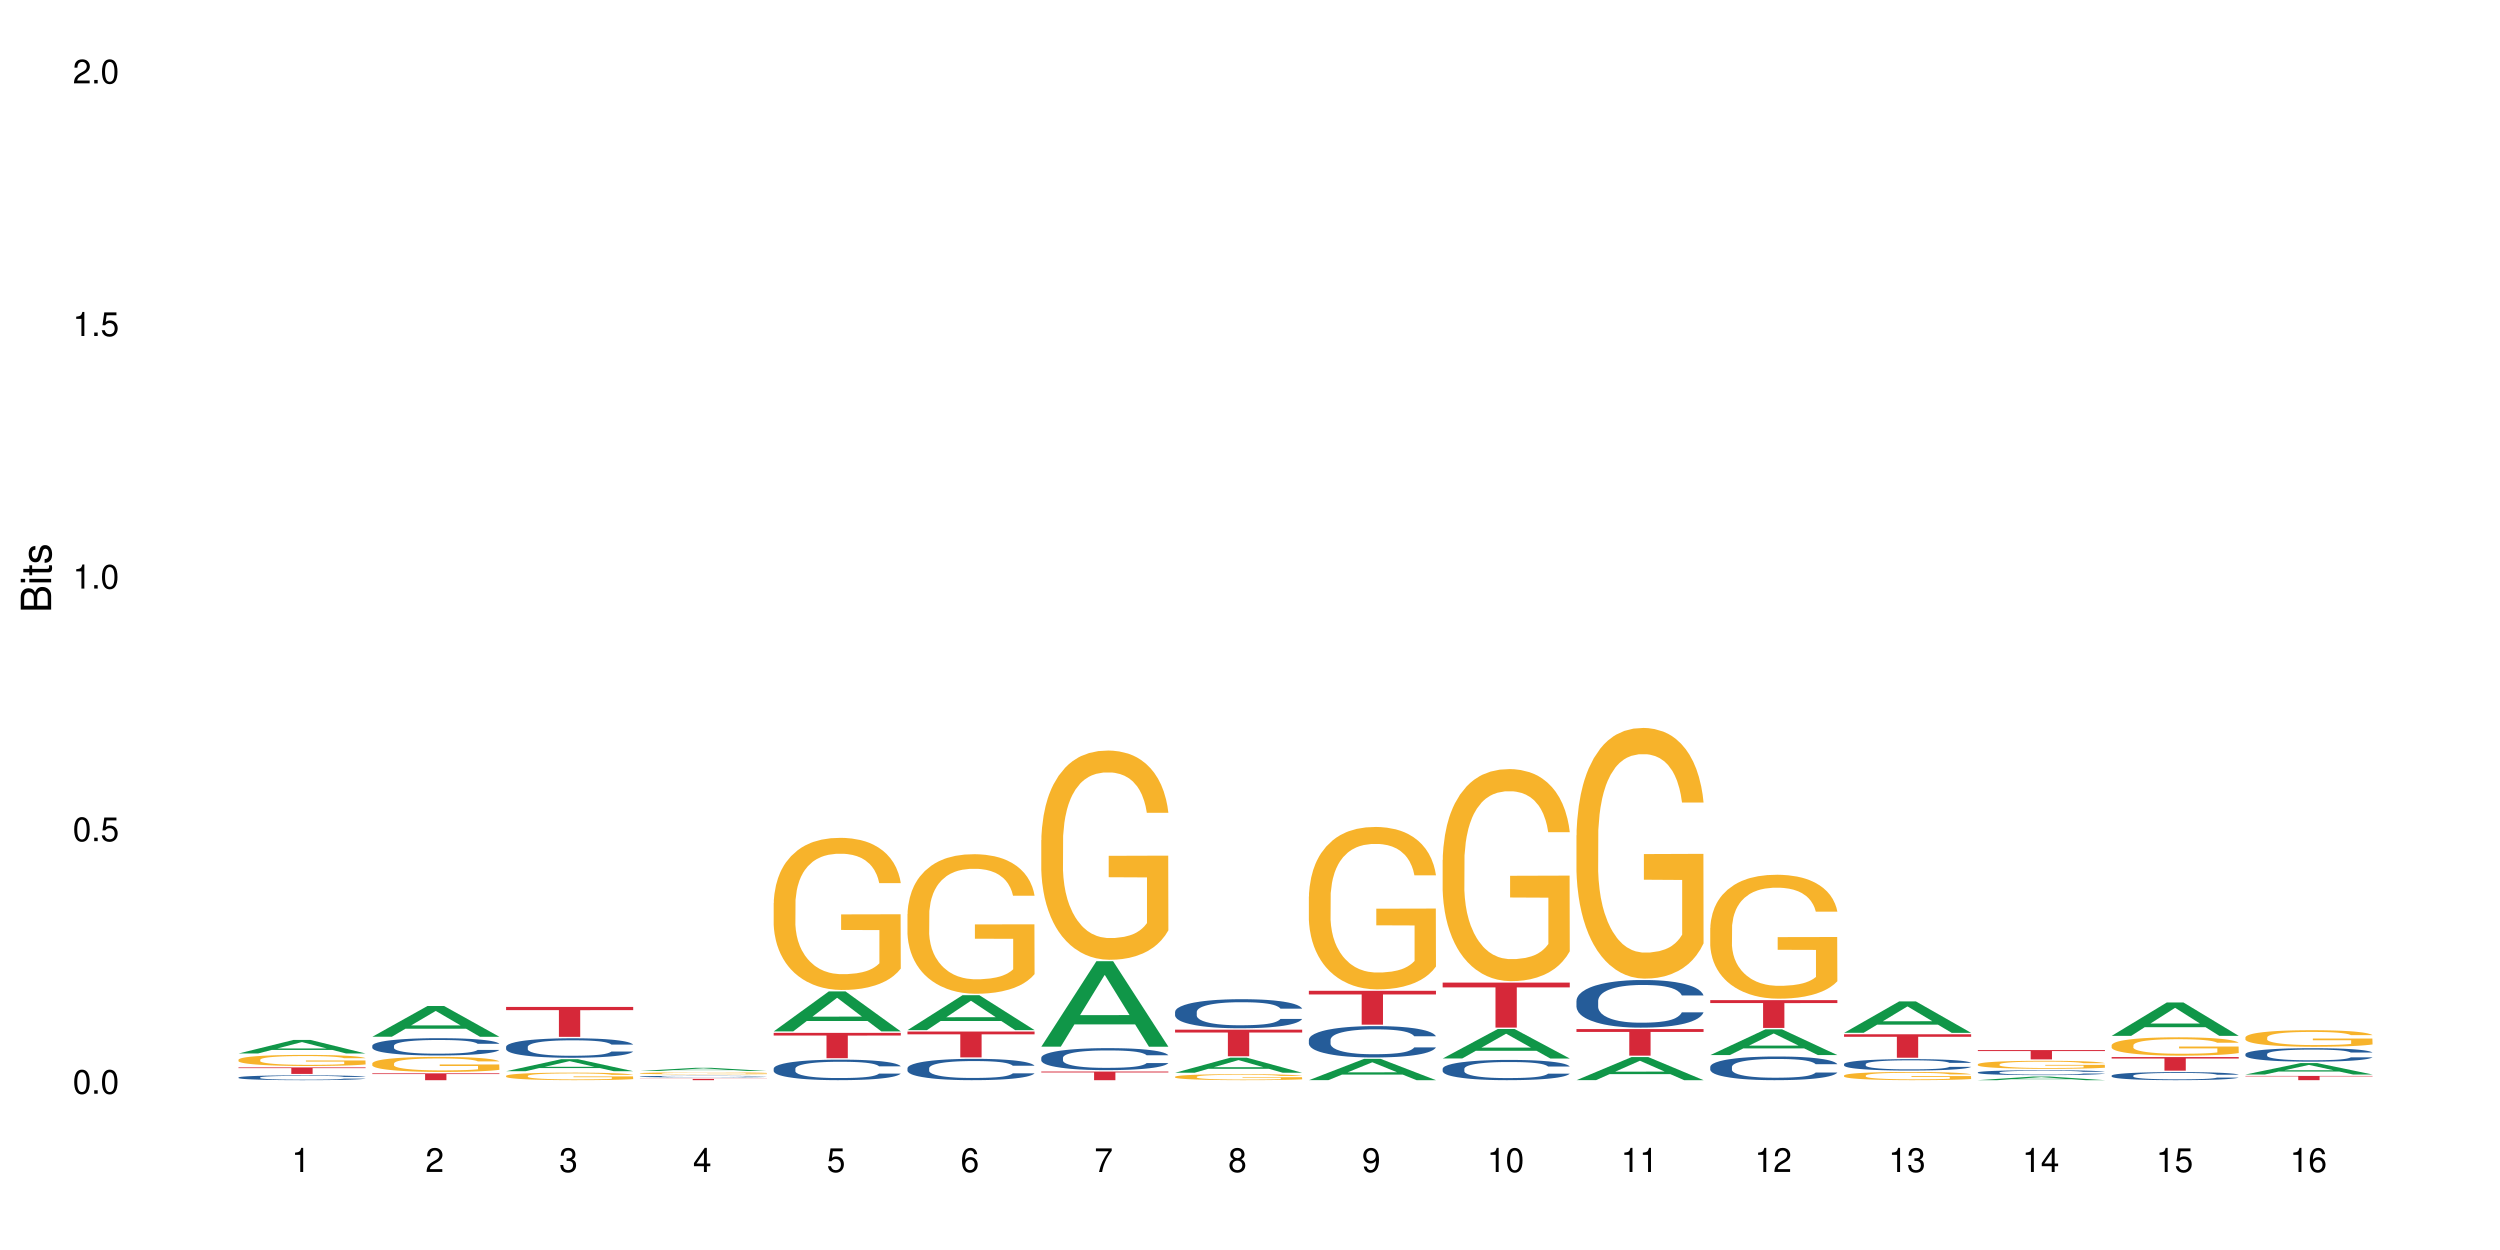 <?xml version="1.0" encoding="UTF-8"?>
<svg xmlns="http://www.w3.org/2000/svg" xmlns:xlink="http://www.w3.org/1999/xlink" width="720pt" height="360pt" viewBox="0 0 720 360" version="1.1">
<defs>
<g>
<symbol overflow="visible" id="glyph0-0">
<path style="stroke:none;" d=""/>
</symbol>
<symbol overflow="visible" id="glyph0-1">
<path style="stroke:none;" d="M 2.641 -6.938 C 2 -6.938 1.422 -6.656 1.078 -6.172 C 0.641 -5.562 0.406 -4.641 0.406 -3.359 C 0.406 -1.016 1.188 0.219 2.641 0.219 C 4.078 0.219 4.859 -1.016 4.859 -3.297 C 4.859 -4.641 4.656 -5.547 4.203 -6.172 C 3.844 -6.656 3.281 -6.938 2.641 -6.938 Z M 2.641 -6.188 C 3.547 -6.188 4 -5.25 4 -3.375 C 4 -1.406 3.562 -0.484 2.625 -0.484 C 1.734 -0.484 1.281 -1.438 1.281 -3.344 C 1.281 -5.25 1.734 -6.188 2.641 -6.188 Z M 2.641 -6.188 "/>
</symbol>
<symbol overflow="visible" id="glyph0-2">
<path style="stroke:none;" d="M 1.828 -1 L 0.828 -1 L 0.828 0 L 1.828 0 Z M 1.828 -1 "/>
</symbol>
<symbol overflow="visible" id="glyph0-3">
<path style="stroke:none;" d="M 4.562 -6.797 L 1.062 -6.797 L 0.547 -3.094 L 1.328 -3.094 C 1.719 -3.562 2.047 -3.734 2.578 -3.734 C 3.484 -3.734 4.062 -3.109 4.062 -2.094 C 4.062 -1.125 3.484 -0.531 2.578 -0.531 C 1.828 -0.531 1.375 -0.906 1.188 -1.672 L 0.328 -1.672 C 0.453 -1.109 0.547 -0.844 0.75 -0.594 C 1.125 -0.078 1.828 0.219 2.594 0.219 C 3.969 0.219 4.922 -0.781 4.922 -2.219 C 4.922 -3.562 4.031 -4.484 2.719 -4.484 C 2.25 -4.484 1.859 -4.359 1.469 -4.062 L 1.734 -5.969 L 4.562 -5.969 Z M 4.562 -6.797 "/>
</symbol>
<symbol overflow="visible" id="glyph0-4">
<path style="stroke:none;" d="M 2.484 -4.938 L 2.484 0 L 3.328 0 L 3.328 -6.938 L 2.766 -6.938 C 2.469 -5.875 2.281 -5.734 0.984 -5.562 L 0.984 -4.938 Z M 2.484 -4.938 "/>
</symbol>
<symbol overflow="visible" id="glyph0-5">
<path style="stroke:none;" d="M 4.859 -0.828 L 1.281 -0.828 C 1.359 -1.406 1.672 -1.781 2.5 -2.281 L 3.469 -2.828 C 4.406 -3.344 4.906 -4.062 4.906 -4.906 C 4.906 -5.484 4.672 -6.031 4.266 -6.406 C 3.859 -6.766 3.375 -6.938 2.719 -6.938 C 1.859 -6.938 1.219 -6.625 0.844 -6.031 C 0.609 -5.672 0.5 -5.234 0.484 -4.531 L 1.328 -4.531 C 1.359 -5.016 1.406 -5.281 1.531 -5.516 C 1.75 -5.938 2.188 -6.203 2.703 -6.203 C 3.469 -6.203 4.031 -5.641 4.031 -4.891 C 4.031 -4.344 3.719 -3.859 3.125 -3.516 L 2.234 -3 C 0.812 -2.172 0.406 -1.531 0.328 -0.016 L 4.859 -0.016 Z M 4.859 -0.828 "/>
</symbol>
<symbol overflow="visible" id="glyph0-6">
<path style="stroke:none;" d="M 2.125 -3.188 L 2.578 -3.188 C 3.5 -3.188 3.984 -2.766 3.984 -1.922 C 3.984 -1.062 3.469 -0.531 2.594 -0.531 C 1.656 -0.531 1.203 -1 1.156 -2.016 L 0.312 -2.016 C 0.344 -1.453 0.438 -1.094 0.609 -0.781 C 0.953 -0.109 1.625 0.219 2.547 0.219 C 3.953 0.219 4.859 -0.625 4.859 -1.938 C 4.859 -2.828 4.516 -3.297 3.703 -3.594 C 4.344 -3.844 4.656 -4.328 4.656 -5.031 C 4.656 -6.219 3.875 -6.938 2.578 -6.938 C 1.203 -6.938 0.484 -6.172 0.453 -4.703 L 1.297 -4.703 C 1.312 -5.125 1.344 -5.359 1.453 -5.578 C 1.641 -5.969 2.062 -6.203 2.594 -6.203 C 3.344 -6.203 3.797 -5.75 3.797 -5 C 3.797 -4.516 3.609 -4.219 3.25 -4.047 C 3.016 -3.953 2.703 -3.922 2.125 -3.906 Z M 2.125 -3.188 "/>
</symbol>
<symbol overflow="visible" id="glyph0-7">
<path style="stroke:none;" d="M 3.141 -1.672 L 3.141 0 L 3.984 0 L 3.984 -1.672 L 4.984 -1.672 L 4.984 -2.438 L 3.984 -2.438 L 3.984 -6.938 L 3.359 -6.938 L 0.266 -2.578 L 0.266 -1.672 Z M 3.141 -2.438 L 1 -2.438 L 3.141 -5.5 Z M 3.141 -2.438 "/>
</symbol>
<symbol overflow="visible" id="glyph0-8">
<path style="stroke:none;" d="M 4.781 -5.125 C 4.609 -6.266 3.891 -6.938 2.844 -6.938 C 2.094 -6.938 1.422 -6.578 1.031 -5.953 C 0.594 -5.266 0.406 -4.422 0.406 -3.172 C 0.406 -2 0.578 -1.25 0.984 -0.641 C 1.359 -0.078 1.953 0.219 2.703 0.219 C 3.984 0.219 4.922 -0.75 4.922 -2.094 C 4.922 -3.375 4.062 -4.281 2.844 -4.281 C 2.172 -4.281 1.641 -4.031 1.281 -3.516 C 1.281 -5.234 1.828 -6.188 2.797 -6.188 C 3.391 -6.188 3.797 -5.797 3.938 -5.125 Z M 2.734 -3.531 C 3.547 -3.531 4.062 -2.953 4.062 -2.031 C 4.062 -1.156 3.484 -0.531 2.703 -0.531 C 1.922 -0.531 1.328 -1.188 1.328 -2.078 C 1.328 -2.938 1.906 -3.531 2.734 -3.531 Z M 2.734 -3.531 "/>
</symbol>
<symbol overflow="visible" id="glyph0-9">
<path style="stroke:none;" d="M 4.984 -6.797 L 0.438 -6.797 L 0.438 -5.969 L 4.109 -5.969 C 2.5 -3.656 1.828 -2.234 1.328 0 L 2.219 0 C 2.594 -2.172 3.453 -4.047 4.984 -6.094 Z M 4.984 -6.797 "/>
</symbol>
<symbol overflow="visible" id="glyph0-10">
<path style="stroke:none;" d="M 3.75 -3.656 C 4.469 -4.094 4.688 -4.438 4.688 -5.078 C 4.688 -6.172 3.844 -6.938 2.641 -6.938 C 1.438 -6.938 0.594 -6.172 0.594 -5.094 C 0.594 -4.438 0.812 -4.094 1.516 -3.656 C 0.734 -3.266 0.359 -2.703 0.359 -1.922 C 0.359 -0.656 1.281 0.219 2.641 0.219 C 3.984 0.219 4.922 -0.656 4.922 -1.922 C 4.922 -2.703 4.531 -3.266 3.75 -3.656 Z M 2.641 -6.188 C 3.359 -6.188 3.812 -5.75 3.812 -5.062 C 3.812 -4.406 3.344 -3.984 2.641 -3.984 C 1.922 -3.984 1.453 -4.406 1.453 -5.078 C 1.453 -5.75 1.922 -6.188 2.641 -6.188 Z M 2.641 -3.266 C 3.484 -3.266 4.062 -2.719 4.062 -1.906 C 4.062 -1.078 3.484 -0.531 2.625 -0.531 C 1.797 -0.531 1.219 -1.094 1.219 -1.906 C 1.219 -2.719 1.781 -3.266 2.641 -3.266 Z M 2.641 -3.266 "/>
</symbol>
<symbol overflow="visible" id="glyph0-11">
<path style="stroke:none;" d="M 0.516 -1.578 C 0.672 -0.453 1.406 0.219 2.438 0.219 C 3.188 0.219 3.859 -0.141 4.266 -0.766 C 4.688 -1.453 4.891 -2.297 4.891 -3.547 C 4.891 -4.719 4.703 -5.453 4.312 -6.078 C 3.938 -6.641 3.344 -6.938 2.594 -6.938 C 1.297 -6.938 0.359 -5.969 0.359 -4.625 C 0.359 -3.344 1.234 -2.453 2.453 -2.453 C 3.094 -2.453 3.578 -2.672 4.016 -3.203 C 4 -1.484 3.469 -0.531 2.5 -0.531 C 1.906 -0.531 1.484 -0.906 1.359 -1.578 Z M 2.578 -6.203 C 3.375 -6.203 3.969 -5.531 3.969 -4.641 C 3.969 -3.797 3.391 -3.188 2.547 -3.188 C 1.734 -3.188 1.234 -3.766 1.234 -4.688 C 1.234 -5.562 1.797 -6.203 2.578 -6.203 Z M 2.578 -6.203 "/>
</symbol>
<symbol overflow="visible" id="glyph1-0">
<path style="stroke:none;" d=""/>
</symbol>
<symbol overflow="visible" id="glyph1-1">
<path style="stroke:none;" d="M 0 -0.953 L 0 -4.891 C 0 -5.719 -0.234 -6.344 -0.734 -6.797 C -1.188 -7.234 -1.812 -7.469 -2.5 -7.469 C -3.547 -7.469 -4.188 -7 -4.625 -5.875 C -4.984 -6.688 -5.625 -7.094 -6.531 -7.094 C -7.172 -7.094 -7.734 -6.859 -8.141 -6.391 C -8.562 -5.922 -8.75 -5.344 -8.75 -4.5 L -8.75 -0.953 Z M -4.984 -2.062 L -7.766 -2.062 L -7.766 -4.219 C -7.766 -4.844 -7.688 -5.203 -7.453 -5.5 C -7.219 -5.812 -6.859 -5.969 -6.375 -5.969 C -5.891 -5.969 -5.531 -5.812 -5.297 -5.5 C -5.062 -5.203 -4.984 -4.844 -4.984 -4.219 Z M -0.984 -2.062 L -4 -2.062 L -4 -4.781 C -4 -5.766 -3.438 -6.359 -2.484 -6.359 C -1.547 -6.359 -0.984 -5.766 -0.984 -4.781 Z M -0.984 -2.062 "/>
</symbol>
<symbol overflow="visible" id="glyph1-2">
<path style="stroke:none;" d="M -6.281 -1.797 L -6.281 -0.797 L 0 -0.797 L 0 -1.797 Z M -8.75 -1.797 L -8.75 -0.797 L -7.484 -0.797 L -7.484 -1.797 Z M -8.75 -1.797 "/>
</symbol>
<symbol overflow="visible" id="glyph1-3">
<path style="stroke:none;" d="M -6.281 -3.047 L -6.281 -2.016 L -8.016 -2.016 L -8.016 -1.016 L -6.281 -1.016 L -6.281 -0.172 L -5.469 -0.172 L -5.469 -1.016 L -0.719 -1.016 C -0.078 -1.016 0.281 -1.453 0.281 -2.234 C 0.281 -2.5 0.25 -2.719 0.188 -3.047 L -0.641 -3.047 C -0.609 -2.906 -0.594 -2.766 -0.594 -2.562 C -0.594 -2.141 -0.719 -2.016 -1.156 -2.016 L -5.469 -2.016 L -5.469 -3.047 Z M -6.281 -3.047 "/>
</symbol>
<symbol overflow="visible" id="glyph1-4">
<path style="stroke:none;" d="M -4.531 -5.25 C -5.766 -5.25 -6.469 -4.422 -6.469 -2.969 C -6.469 -1.516 -5.719 -0.562 -4.547 -0.562 C -3.562 -0.562 -3.094 -1.062 -2.734 -2.562 L -2.516 -3.484 C -2.344 -4.188 -2.094 -4.469 -1.641 -4.469 C -1.047 -4.469 -0.641 -3.875 -0.641 -3 C -0.641 -2.453 -0.797 -2 -1.062 -1.75 C -1.25 -1.594 -1.422 -1.531 -1.875 -1.469 L -1.875 -0.406 C -0.422 -0.453 0.281 -1.266 0.281 -2.922 C 0.281 -4.5 -0.5 -5.516 -1.719 -5.516 C -2.656 -5.516 -3.172 -4.984 -3.469 -3.734 L -3.703 -2.766 C -3.891 -1.953 -4.156 -1.609 -4.594 -1.609 C -5.188 -1.609 -5.547 -2.125 -5.547 -2.938 C -5.547 -3.75 -5.203 -4.172 -4.531 -4.203 Z M -4.531 -5.25 "/>
</symbol>
</g>
</defs>
<g id="surface6">
<rect x="0" y="0" width="720" height="360" style="fill:rgb(100%,100%,100%);fill-opacity:1;stroke:none;"/>
<path style=" stroke:none;fill-rule:nonzero;fill:rgb(6.275%,58.824%,28.235%);fill-opacity:1;" d="M 68.684 303.402 L 68.723 303.398 L 84.562 299.492 L 89.375 299.492 L 105.293 303.406 L 99.699 303.406 L 95.711 302.383 L 78.227 302.383 L 74.316 303.402 L 68.684 303.402 L 79.91 301.961 L 94.105 301.957 L 87.027 300.129 L 86.949 300.125 L 86.871 300.137 L 79.871 301.957 L 79.91 301.961 Z M 68.684 303.402 "/>
<path style=" stroke:none;fill-rule:nonzero;fill:rgb(14.51%,36.078%,60%);fill-opacity:1;" d="M 68.684 310.301 L 68.73 310.301 L 68.73 310.27 L 68.863 310.223 L 69.176 310.16 L 69.488 310.117 L 70.293 310.043 L 71.41 309.969 L 72.57 309.914 L 73.418 309.883 L 74.176 309.855 L 75.918 309.809 L 77.035 309.785 L 78.238 309.762 L 79.711 309.742 L 80.785 309.73 L 83.195 309.707 L 84.98 309.699 L 86.363 309.695 L 89.355 309.695 L 91.141 309.699 L 92.434 309.707 L 93.863 309.719 L 95.07 309.73 L 97.168 309.758 L 99.043 309.793 L 99.891 309.812 L 101.23 309.852 L 102.258 309.891 L 102.973 309.922 L 103.773 309.969 L 104.488 310.027 L 105.023 310.094 L 105.293 310.148 L 99.043 310.148 L 98.73 310.098 L 98.371 310.059 L 97.703 310.004 L 97.035 309.969 L 96.098 309.93 L 95.246 309.906 L 94.086 309.883 L 93.059 309.867 L 91.988 309.855 L 90.961 309.848 L 88.996 309.84 L 86.723 309.84 L 85.871 309.844 L 84.133 309.852 L 83.195 309.863 L 81.855 309.879 L 80.918 309.898 L 79.801 309.922 L 79.043 309.945 L 78.105 309.977 L 77.434 310.008 L 76.676 310.047 L 76.23 310.082 L 75.828 310.117 L 75.473 310.156 L 75.203 310.203 L 75.023 310.25 L 74.934 310.297 L 74.934 310.492 L 75.023 310.539 L 75.246 310.594 L 75.828 310.668 L 76.676 310.738 L 77.66 310.789 L 78.598 310.828 L 79.133 310.848 L 79.848 310.867 L 80.961 310.895 L 82.57 310.918 L 83.508 310.93 L 84.934 310.938 L 86.41 310.945 L 88.371 310.945 L 90.113 310.938 L 91.273 310.934 L 92.48 310.922 L 94.133 310.902 L 95.16 310.879 L 96.051 310.855 L 96.723 310.832 L 97.168 310.812 L 97.836 310.773 L 98.371 310.727 L 98.773 310.684 L 99.043 310.641 L 105.293 310.641 L 105.023 310.691 L 104.621 310.742 L 104.223 310.777 L 103.598 310.824 L 102.883 310.863 L 101.855 310.906 L 101.008 310.938 L 99.891 310.969 L 98.863 310.992 L 97.746 311.016 L 96.098 311.039 L 95.023 311.051 L 93.863 311.062 L 92.48 311.074 L 90.738 311.082 L 88.863 311.086 L 87.121 311.09 L 85.246 311.086 L 83.863 311.082 L 82.035 311.07 L 79.758 311.047 L 78.105 311.023 L 76.809 311 L 75.695 310.973 L 74.445 310.938 L 72.836 310.883 L 71.855 310.84 L 71.184 310.805 L 70.426 310.754 L 69.891 310.711 L 69.266 310.637 L 68.82 310.547 L 68.684 310.477 Z M 68.684 310.301 "/>
<path style=" stroke:none;fill-rule:nonzero;fill:rgb(96.863%,70.196%,16.863%);fill-opacity:1;" d="M 68.684 305.18 L 68.73 305.18 L 68.73 305.121 L 68.91 304.988 L 69.355 304.809 L 69.934 304.66 L 70.559 304.543 L 70.961 304.48 L 71.633 304.395 L 72.211 304.328 L 73.684 304.199 L 75.559 304.074 L 76.586 304.023 L 77.746 303.973 L 79.398 303.918 L 80.16 303.898 L 82.48 303.852 L 85.113 303.82 L 88.016 303.812 L 89.355 303.816 L 91.184 303.828 L 93.684 303.859 L 95.113 303.887 L 96.23 303.918 L 97.391 303.957 L 98.82 304.016 L 100.16 304.082 L 101.23 304.152 L 102.301 304.242 L 103.195 304.336 L 103.953 304.438 L 104.621 304.559 L 105.023 304.66 L 105.293 304.762 L 99.086 304.762 L 98.73 304.66 L 98.328 304.582 L 97.66 304.488 L 96.988 304.418 L 96.32 304.359 L 95.07 304.285 L 93.996 304.238 L 92.66 304.199 L 91.363 304.172 L 89.891 304.152 L 88.996 304.148 L 86.633 304.148 L 84.488 304.168 L 83.238 304.191 L 82.348 304.215 L 81.098 304.258 L 80.336 304.293 L 79.891 304.316 L 78.551 304.406 L 77.66 304.488 L 77.168 304.543 L 76.543 304.633 L 76.098 304.711 L 75.605 304.828 L 75.336 304.914 L 74.98 305.113 L 74.934 305.641 L 75.07 305.75 L 75.336 305.871 L 75.695 305.973 L 76.23 306.086 L 76.766 306.168 L 77.703 306.285 L 78.508 306.359 L 79.133 306.41 L 80.336 306.488 L 80.828 306.516 L 81.988 306.566 L 83.195 306.605 L 84.668 306.641 L 85.785 306.66 L 87.57 306.676 L 89.848 306.676 L 92.523 306.656 L 94.223 306.633 L 95.383 306.609 L 96.141 306.59 L 97.078 306.559 L 97.746 306.527 L 98.371 306.496 L 99.133 306.445 L 99.133 305.75 L 88.105 305.746 L 88.105 305.418 L 105.246 305.418 L 105.293 306.559 L 104.355 306.637 L 103.195 306.711 L 102.078 306.77 L 100.918 306.82 L 99.266 306.875 L 97.926 306.91 L 95.871 306.953 L 93.996 306.977 L 92.035 306.996 L 90.293 307.004 L 88.238 307.008 L 86.41 307 L 84.445 306.984 L 82.883 306.961 L 81.453 306.93 L 80.023 306.895 L 78.238 306.832 L 77.078 306.781 L 75.871 306.723 L 74.668 306.648 L 73.598 306.57 L 72.883 306.508 L 72.168 306.438 L 71.41 306.352 L 70.695 306.25 L 70.16 306.16 L 69.668 306.059 L 69.309 305.961 L 68.953 305.832 L 68.773 305.727 L 68.684 305.637 Z M 68.684 305.18 "/>
<path style=" stroke:none;fill-rule:nonzero;fill:rgb(83.922%,15.686%,22.353%);fill-opacity:1;" d="M 68.684 307.414 L 105.293 307.414 L 105.293 307.613 L 90.035 307.617 L 90.035 309.289 L 83.898 309.289 L 83.898 307.617 L 83.809 307.613 L 68.684 307.613 Z M 68.684 307.414 "/>
<path style=" stroke:none;fill-rule:nonzero;fill:rgb(6.275%,58.824%,28.235%);fill-opacity:1;" d="M 107.219 298.582 L 107.258 298.574 L 123.098 289.734 L 127.906 289.734 L 143.824 298.594 L 138.234 298.594 L 134.242 296.281 L 116.762 296.281 L 112.852 298.582 L 107.219 298.582 L 118.441 295.324 L 132.641 295.316 L 125.562 291.184 L 125.484 291.172 L 125.406 291.199 L 118.402 295.316 L 118.441 295.324 Z M 107.219 298.582 "/>
<path style=" stroke:none;fill-rule:nonzero;fill:rgb(14.51%,36.078%,60%);fill-opacity:1;" d="M 107.219 301.164 L 107.262 301.16 L 107.262 301.051 L 107.398 300.879 L 107.711 300.66 L 108.023 300.512 L 108.824 300.242 L 109.941 299.984 L 111.102 299.781 L 111.949 299.664 L 112.711 299.574 L 114.449 299.406 L 115.566 299.316 L 116.773 299.242 L 118.246 299.164 L 119.316 299.117 L 121.727 299.047 L 123.512 299.012 L 124.898 299 L 127.887 299 L 129.676 299.02 L 130.969 299.039 L 132.398 299.078 L 133.602 299.117 L 135.699 299.219 L 137.574 299.344 L 138.422 299.418 L 139.762 299.559 L 140.789 299.695 L 141.504 299.812 L 142.309 299.984 L 143.023 300.188 L 143.559 300.418 L 143.824 300.613 L 137.574 300.613 L 137.262 300.434 L 136.906 300.293 L 136.234 300.105 L 135.566 299.973 L 134.629 299.84 L 133.781 299.754 L 132.621 299.668 L 131.594 299.613 L 130.523 299.574 L 129.496 299.547 L 127.531 299.52 L 125.254 299.52 L 124.406 299.527 L 122.664 299.562 L 121.727 299.594 L 120.387 299.66 L 119.449 299.719 L 118.336 299.809 L 117.574 299.887 L 116.637 300.004 L 115.969 300.109 L 115.211 300.262 L 114.762 300.375 L 114.363 300.5 L 114.004 300.652 L 113.738 300.812 L 113.559 300.98 L 113.469 301.145 L 113.469 301.848 L 113.559 302.012 L 113.781 302.203 L 114.363 302.48 L 115.211 302.723 L 116.191 302.914 L 117.129 303.051 L 117.664 303.113 L 118.379 303.188 L 119.496 303.277 L 121.102 303.367 L 122.039 303.406 L 123.469 303.441 L 124.941 303.461 L 126.906 303.461 L 128.648 303.441 L 129.809 303.418 L 131.012 303.383 L 132.664 303.305 L 133.691 303.23 L 134.586 303.145 L 135.254 303.059 L 135.699 302.988 L 136.371 302.844 L 136.906 302.691 L 137.309 302.531 L 137.574 302.375 L 143.824 302.375 L 143.559 302.559 L 143.156 302.734 L 142.754 302.867 L 142.129 303.027 L 141.414 303.168 L 140.387 303.328 L 139.539 303.434 L 138.422 303.547 L 137.398 303.633 L 136.281 303.711 L 134.629 303.801 L 133.559 303.848 L 132.398 303.887 L 131.012 303.926 L 129.273 303.957 L 127.398 303.973 L 125.656 303.98 L 123.781 303.969 L 122.398 303.953 L 120.566 303.91 L 118.289 303.828 L 116.637 303.742 L 115.344 303.656 L 114.227 303.562 L 112.977 303.441 L 111.371 303.242 L 110.387 303.086 L 109.719 302.961 L 108.961 302.781 L 108.426 302.621 L 107.801 302.367 L 107.352 302.043 L 107.219 301.793 Z M 107.219 301.164 "/>
<path style=" stroke:none;fill-rule:nonzero;fill:rgb(96.863%,70.196%,16.863%);fill-opacity:1;" d="M 107.219 306.242 L 107.262 306.238 L 107.262 306.16 L 107.441 305.98 L 107.887 305.734 L 108.469 305.535 L 109.094 305.375 L 109.496 305.293 L 110.164 305.172 L 110.746 305.086 L 112.219 304.91 L 114.094 304.742 L 115.121 304.672 L 116.281 304.605 L 117.934 304.527 L 118.691 304.5 L 121.012 304.438 L 123.648 304.398 L 126.551 304.387 L 127.887 304.391 L 129.719 304.406 L 132.219 304.449 L 133.648 304.488 L 134.762 304.527 L 135.922 304.578 L 137.352 304.66 L 138.691 304.754 L 139.762 304.848 L 140.836 304.969 L 141.727 305.094 L 142.484 305.234 L 143.156 305.398 L 143.559 305.539 L 143.824 305.676 L 137.621 305.676 L 137.262 305.539 L 136.859 305.43 L 136.191 305.301 L 135.523 305.207 L 134.852 305.129 L 133.602 305.027 L 132.531 304.965 L 131.191 304.91 L 129.898 304.871 L 128.426 304.848 L 127.531 304.84 L 125.164 304.84 L 123.023 304.867 L 121.773 304.902 L 120.879 304.934 L 119.629 304.992 L 118.871 305.039 L 118.426 305.07 L 117.086 305.191 L 116.191 305.305 L 115.699 305.379 L 115.074 305.496 L 114.629 305.605 L 114.137 305.762 L 113.871 305.883 L 113.512 306.152 L 113.469 306.863 L 113.602 307.012 L 113.871 307.176 L 114.227 307.316 L 114.762 307.469 L 115.301 307.582 L 116.238 307.738 L 117.039 307.84 L 117.664 307.906 L 118.871 308.016 L 119.363 308.051 L 120.523 308.121 L 121.727 308.176 L 123.199 308.223 L 124.316 308.246 L 126.102 308.27 L 128.379 308.27 L 131.059 308.242 L 132.754 308.211 L 133.914 308.18 L 134.672 308.152 L 135.609 308.109 L 136.281 308.07 L 136.906 308.027 L 137.664 307.961 L 137.664 307.012 L 126.637 307.008 L 126.637 306.566 L 143.781 306.562 L 143.824 308.109 L 142.887 308.215 L 141.727 308.32 L 140.609 308.398 L 139.449 308.465 L 137.797 308.539 L 136.461 308.59 L 134.406 308.645 L 132.531 308.68 L 130.566 308.703 L 128.824 308.715 L 126.773 308.719 L 124.941 308.711 L 122.977 308.688 L 121.414 308.656 L 119.988 308.617 L 118.559 308.566 L 116.773 308.48 L 115.613 308.414 L 114.406 308.332 L 113.199 308.23 L 112.129 308.125 L 111.414 308.043 L 110.699 307.945 L 109.941 307.828 L 109.227 307.695 L 108.691 307.57 L 108.199 307.434 L 107.844 307.301 L 107.488 307.125 L 107.309 306.98 L 107.219 306.859 Z M 107.219 306.242 "/>
<path style=" stroke:none;fill-rule:nonzero;fill:rgb(83.922%,15.686%,22.353%);fill-opacity:1;" d="M 107.219 309.125 L 143.824 309.125 L 143.824 309.336 L 128.57 309.34 L 128.57 311.09 L 122.43 311.09 L 122.43 309.34 L 122.344 309.336 L 107.219 309.336 Z M 107.219 309.125 "/>
<path style=" stroke:none;fill-rule:nonzero;fill:rgb(6.275%,58.824%,28.235%);fill-opacity:1;" d="M 145.754 308.508 L 145.793 308.504 L 161.629 305.047 L 166.441 305.047 L 182.359 308.508 L 176.766 308.508 L 172.777 307.605 L 155.293 307.605 L 151.383 308.508 L 145.754 308.508 L 156.977 307.23 L 171.172 307.23 L 164.094 305.613 L 164.016 305.609 L 163.938 305.621 L 156.938 307.23 L 156.977 307.23 Z M 145.754 308.508 "/>
<path style=" stroke:none;fill-rule:nonzero;fill:rgb(14.51%,36.078%,60%);fill-opacity:1;" d="M 145.754 301.469 L 145.797 301.465 L 145.797 301.34 L 145.93 301.148 L 146.242 300.902 L 146.555 300.73 L 147.359 300.43 L 148.477 300.137 L 149.637 299.91 L 150.484 299.777 L 151.242 299.676 L 152.984 299.484 L 154.102 299.387 L 155.305 299.301 L 156.777 299.215 L 157.852 299.16 L 160.262 299.078 L 162.047 299.043 L 163.43 299.027 L 166.422 299.027 L 168.207 299.047 L 169.5 299.074 L 170.93 299.117 L 172.137 299.16 L 174.234 299.273 L 176.109 299.418 L 176.957 299.5 L 178.297 299.66 L 179.324 299.812 L 180.039 299.945 L 180.84 300.137 L 181.555 300.367 L 182.09 300.629 L 182.359 300.848 L 176.109 300.848 L 175.797 300.645 L 175.438 300.484 L 174.77 300.273 L 174.102 300.125 L 173.164 299.977 L 172.312 299.879 L 171.152 299.781 L 170.125 299.723 L 169.055 299.676 L 168.027 299.645 L 166.062 299.613 L 163.789 299.613 L 162.938 299.625 L 161.199 299.664 L 160.262 299.699 L 158.922 299.773 L 157.984 299.84 L 156.867 299.941 L 156.109 300.027 L 155.172 300.16 L 154.504 300.281 L 153.742 300.449 L 153.297 300.578 L 152.895 300.723 L 152.539 300.891 L 152.27 301.07 L 152.09 301.258 L 152.004 301.445 L 152.004 302.238 L 152.09 302.426 L 152.316 302.641 L 152.895 302.953 L 153.742 303.223 L 154.727 303.441 L 155.664 303.594 L 156.199 303.664 L 156.914 303.746 L 158.027 303.852 L 159.637 303.953 L 160.574 303.992 L 162 304.035 L 163.477 304.055 L 165.438 304.055 L 167.18 304.035 L 168.34 304.008 L 169.547 303.969 L 171.199 303.879 L 172.227 303.797 L 173.117 303.703 L 173.789 303.605 L 174.234 303.523 L 174.902 303.363 L 175.438 303.188 L 175.84 303.008 L 176.109 302.836 L 182.359 302.836 L 182.09 303.039 L 181.688 303.238 L 181.289 303.387 L 180.664 303.566 L 179.949 303.727 L 178.922 303.906 L 178.074 304.023 L 176.957 304.152 L 175.93 304.25 L 174.812 304.336 L 173.164 304.441 L 172.09 304.492 L 170.93 304.539 L 169.547 304.578 L 167.805 304.613 L 165.93 304.637 L 164.188 304.641 L 162.312 304.629 L 160.93 304.609 L 159.102 304.562 L 156.824 304.469 L 155.172 304.375 L 153.879 304.277 L 152.762 304.172 L 151.512 304.035 L 149.902 303.809 L 148.922 303.633 L 148.254 303.492 L 147.492 303.289 L 146.957 303.109 L 146.332 302.824 L 145.887 302.461 L 145.754 302.18 Z M 145.754 301.469 "/>
<path style=" stroke:none;fill-rule:nonzero;fill:rgb(96.863%,70.196%,16.863%);fill-opacity:1;" d="M 145.754 309.848 L 145.797 309.844 L 145.797 309.805 L 145.977 309.715 L 146.422 309.594 L 147.004 309.492 L 147.629 309.414 L 148.027 309.371 L 148.699 309.312 L 149.277 309.27 L 150.754 309.18 L 152.629 309.094 L 153.652 309.059 L 154.816 309.027 L 156.465 308.988 L 157.227 308.973 L 159.547 308.941 L 162.18 308.922 L 165.082 308.918 L 166.422 308.918 L 168.25 308.926 L 170.75 308.949 L 172.18 308.969 L 173.297 308.988 L 174.457 309.016 L 175.887 309.055 L 177.227 309.102 L 178.297 309.148 L 179.367 309.207 L 180.262 309.273 L 181.02 309.34 L 181.688 309.426 L 182.09 309.492 L 182.359 309.562 L 176.152 309.562 L 175.797 309.492 L 175.395 309.441 L 174.727 309.375 L 174.055 309.328 L 173.387 309.289 L 172.137 309.238 L 171.062 309.207 L 169.727 309.18 L 168.43 309.16 L 166.957 309.148 L 166.062 309.145 L 163.699 309.145 L 161.555 309.16 L 160.305 309.176 L 159.414 309.191 L 158.164 309.219 L 157.402 309.242 L 156.957 309.262 L 155.617 309.32 L 154.727 309.375 L 154.234 309.414 L 153.609 309.473 L 153.164 309.527 L 152.672 309.605 L 152.402 309.668 L 152.047 309.801 L 152.004 310.16 L 152.137 310.234 L 152.402 310.316 L 152.762 310.387 L 153.297 310.461 L 153.832 310.52 L 154.77 310.598 L 155.574 310.648 L 156.199 310.684 L 157.402 310.734 L 157.895 310.754 L 159.055 310.789 L 160.262 310.816 L 161.734 310.84 L 162.852 310.852 L 164.637 310.863 L 166.914 310.863 L 169.59 310.852 L 171.289 310.836 L 172.449 310.82 L 173.207 310.805 L 174.145 310.785 L 174.812 310.762 L 175.438 310.742 L 176.199 310.707 L 176.199 310.234 L 165.172 310.23 L 165.172 310.008 L 182.312 310.008 L 182.359 310.785 L 181.422 310.836 L 180.262 310.887 L 179.145 310.93 L 177.984 310.961 L 176.332 311 L 174.992 311.023 L 172.938 311.051 L 171.062 311.07 L 169.102 311.082 L 167.359 311.086 L 165.305 311.09 L 163.477 311.086 L 161.512 311.074 L 159.949 311.059 L 158.52 311.039 L 157.09 311.012 L 155.305 310.969 L 154.145 310.938 L 152.941 310.895 L 151.734 310.844 L 150.664 310.793 L 149.949 310.75 L 149.234 310.703 L 148.477 310.641 L 147.762 310.574 L 147.227 310.512 L 146.734 310.445 L 146.379 310.379 L 146.02 310.289 L 145.84 310.219 L 145.754 310.156 Z M 145.754 309.848 "/>
<path style=" stroke:none;fill-rule:nonzero;fill:rgb(83.922%,15.686%,22.353%);fill-opacity:1;" d="M 145.754 290 L 182.359 290 L 182.359 290.922 L 167.102 290.93 L 167.102 298.621 L 160.965 298.621 L 160.965 290.938 L 160.875 290.922 L 145.754 290.922 Z M 145.754 290 "/>
<path style=" stroke:none;fill-rule:nonzero;fill:rgb(6.275%,58.824%,28.235%);fill-opacity:1;" d="M 184.285 308.434 L 184.324 308.434 L 200.164 307.535 L 204.973 307.535 L 220.891 308.438 L 215.301 308.438 L 211.309 308.199 L 193.828 308.199 L 189.918 308.434 L 184.285 308.434 L 195.512 308.105 L 209.707 308.102 L 202.629 307.684 L 202.473 307.684 L 195.473 308.102 L 195.512 308.105 Z M 184.285 308.434 "/>
<path style=" stroke:none;fill-rule:nonzero;fill:rgb(14.51%,36.078%,60%);fill-opacity:1;" d="M 184.285 310.035 L 184.332 310.035 L 184.332 310.023 L 184.465 310.008 L 184.777 309.988 L 185.09 309.973 L 185.895 309.949 L 187.008 309.926 L 188.168 309.906 L 189.016 309.895 L 189.777 309.887 L 191.516 309.871 L 192.633 309.863 L 193.84 309.855 L 195.312 309.848 L 196.383 309.844 L 198.793 309.836 L 200.578 309.836 L 201.965 309.832 L 204.953 309.832 L 206.742 309.836 L 208.035 309.836 L 209.465 309.84 L 210.668 309.844 L 212.766 309.855 L 214.641 309.867 L 215.492 309.871 L 216.828 309.887 L 217.855 309.898 L 218.57 309.91 L 219.375 309.926 L 220.09 309.945 L 220.625 309.965 L 220.891 309.984 L 214.641 309.984 L 214.328 309.965 L 213.973 309.953 L 213.305 309.938 L 212.633 309.926 L 211.695 309.91 L 210.848 309.902 L 209.688 309.895 L 208.66 309.891 L 207.59 309.887 L 206.562 309.883 L 201.473 309.883 L 199.73 309.887 L 198.793 309.891 L 197.453 309.895 L 196.516 309.898 L 195.402 309.91 L 194.641 309.914 L 193.703 309.926 L 193.035 309.938 L 192.277 309.949 L 191.828 309.961 L 191.43 309.973 L 191.07 309.988 L 190.805 310 L 190.625 310.016 L 190.535 310.031 L 190.535 310.098 L 190.625 310.113 L 190.848 310.133 L 191.43 310.156 L 192.277 310.18 L 193.258 310.199 L 194.195 310.211 L 194.73 310.215 L 195.445 310.223 L 196.562 310.23 L 198.168 310.238 L 199.105 310.242 L 200.535 310.246 L 202.008 310.25 L 203.973 310.25 L 205.715 310.246 L 206.875 310.246 L 208.078 310.242 L 209.73 310.234 L 210.758 310.227 L 211.652 310.219 L 212.32 310.211 L 212.766 310.203 L 213.438 310.191 L 213.973 310.176 L 214.375 310.164 L 214.641 310.148 L 220.891 310.148 L 220.625 310.164 L 219.82 310.195 L 219.195 310.207 L 218.48 310.223 L 217.453 310.234 L 216.605 310.246 L 215.492 310.258 L 214.465 310.266 L 213.348 310.273 L 211.695 310.281 L 210.625 310.285 L 209.465 310.289 L 208.078 310.293 L 206.34 310.293 L 204.465 310.297 L 200.848 310.297 L 199.465 310.293 L 197.633 310.289 L 195.355 310.281 L 193.703 310.273 L 192.41 310.266 L 191.293 310.258 L 190.043 310.246 L 188.438 310.227 L 187.457 310.215 L 186.785 310.203 L 186.027 310.184 L 185.492 310.172 L 184.867 310.148 L 184.418 310.117 L 184.285 310.094 Z M 184.285 310.035 "/>
<path style=" stroke:none;fill-rule:nonzero;fill:rgb(96.863%,70.196%,16.863%);fill-opacity:1;" d="M 184.285 309.094 L 184.332 309.094 L 184.332 309.082 L 184.508 309.059 L 184.957 309.023 L 185.535 308.996 L 186.16 308.977 L 186.562 308.965 L 187.23 308.949 L 187.812 308.938 L 189.285 308.914 L 191.16 308.891 L 192.188 308.883 L 193.348 308.871 L 195 308.863 L 195.758 308.859 L 198.078 308.852 L 200.715 308.844 L 204.953 308.844 L 206.785 308.848 L 209.285 308.852 L 210.715 308.855 L 211.828 308.863 L 212.992 308.871 L 214.418 308.879 L 215.758 308.895 L 216.828 308.906 L 217.902 308.922 L 218.793 308.938 L 219.555 308.957 L 220.223 308.98 L 220.625 308.996 L 220.891 309.016 L 214.688 309.016 L 214.328 308.996 L 213.93 308.984 L 213.258 308.965 L 212.59 308.953 L 211.918 308.941 L 210.668 308.93 L 209.598 308.922 L 208.258 308.914 L 206.965 308.91 L 205.492 308.906 L 200.09 308.906 L 198.84 308.914 L 197.945 308.918 L 196.695 308.926 L 195.938 308.93 L 195.492 308.934 L 194.152 308.953 L 193.258 308.965 L 192.766 308.977 L 192.141 308.992 L 191.695 309.008 L 191.203 309.027 L 190.938 309.043 L 190.578 309.082 L 190.535 309.176 L 190.668 309.195 L 190.938 309.219 L 191.293 309.238 L 191.828 309.258 L 192.367 309.273 L 193.305 309.293 L 194.105 309.309 L 194.73 309.316 L 195.938 309.332 L 196.43 309.336 L 197.59 309.344 L 198.793 309.352 L 200.266 309.359 L 201.383 309.363 L 208.125 309.363 L 209.82 309.359 L 210.98 309.352 L 211.742 309.352 L 212.68 309.344 L 213.348 309.34 L 213.973 309.332 L 214.73 309.324 L 214.73 309.195 L 203.703 309.195 L 203.703 309.137 L 220.848 309.137 L 220.891 309.344 L 219.953 309.359 L 218.793 309.371 L 217.68 309.383 L 216.516 309.391 L 214.867 309.402 L 213.527 309.406 L 211.473 309.414 L 209.598 309.422 L 207.633 309.422 L 205.891 309.426 L 202.008 309.426 L 200.043 309.422 L 198.48 309.418 L 197.055 309.41 L 195.625 309.406 L 193.84 309.395 L 192.68 309.387 L 191.473 309.375 L 190.266 309.359 L 189.195 309.348 L 188.48 309.336 L 187.77 309.32 L 187.008 309.305 L 186.293 309.289 L 185.758 309.27 L 185.27 309.254 L 184.91 309.234 L 184.555 309.211 L 184.375 309.191 L 184.285 309.176 Z M 184.285 309.094 "/>
<path style=" stroke:none;fill-rule:nonzero;fill:rgb(83.922%,15.686%,22.353%);fill-opacity:1;" d="M 184.285 310.703 L 220.891 310.703 L 220.891 310.746 L 205.637 310.746 L 205.637 311.09 L 199.496 311.09 L 199.496 310.746 L 184.285 310.746 Z M 184.285 310.703 "/>
<path style=" stroke:none;fill-rule:nonzero;fill:rgb(6.275%,58.824%,28.235%);fill-opacity:1;" d="M 222.82 297.039 L 222.859 297.027 L 238.699 285.523 L 243.508 285.523 L 259.426 297.047 L 253.832 297.047 L 249.844 294.039 L 232.363 294.039 L 228.449 297.039 L 222.82 297.039 L 234.043 292.797 L 248.238 292.785 L 241.16 287.406 L 241.082 287.395 L 241.004 287.426 L 234.004 292.785 L 234.043 292.797 Z M 222.82 297.039 "/>
<path style=" stroke:none;fill-rule:nonzero;fill:rgb(14.51%,36.078%,60%);fill-opacity:1;" d="M 222.82 307.75 L 222.863 307.746 L 222.863 307.613 L 222.996 307.41 L 223.309 307.148 L 223.621 306.973 L 224.426 306.652 L 225.543 306.344 L 226.703 306.109 L 227.551 305.969 L 228.309 305.859 L 230.051 305.66 L 231.168 305.555 L 232.371 305.465 L 233.844 305.371 L 234.918 305.32 L 237.328 305.23 L 239.113 305.195 L 240.496 305.18 L 243.488 305.18 L 245.273 305.199 L 246.57 305.227 L 247.996 305.27 L 249.203 305.32 L 251.301 305.438 L 253.176 305.59 L 254.023 305.676 L 255.363 305.844 L 256.391 306.004 L 257.105 306.145 L 257.906 306.344 L 258.621 306.59 L 259.156 306.863 L 259.426 307.098 L 253.176 307.098 L 252.863 306.879 L 252.508 306.711 L 251.836 306.492 L 251.168 306.336 L 250.23 306.18 L 249.383 306.074 L 248.219 305.973 L 247.195 305.906 L 246.121 305.859 L 245.094 305.828 L 243.133 305.793 L 240.855 305.793 L 240.008 305.805 L 238.266 305.848 L 237.328 305.887 L 235.988 305.961 L 235.051 306.031 L 233.934 306.141 L 233.176 306.23 L 232.238 306.371 L 231.57 306.496 L 230.809 306.676 L 230.363 306.809 L 229.961 306.961 L 229.605 307.141 L 229.336 307.328 L 229.156 307.527 L 229.07 307.723 L 229.07 308.559 L 229.156 308.754 L 229.383 308.98 L 229.961 309.312 L 230.809 309.598 L 231.793 309.824 L 232.73 309.988 L 233.266 310.062 L 233.98 310.148 L 235.094 310.258 L 236.703 310.363 L 237.641 310.406 L 239.07 310.453 L 240.543 310.473 L 242.508 310.473 L 244.246 310.453 L 245.406 310.426 L 246.613 310.383 L 248.266 310.289 L 249.293 310.203 L 250.184 310.102 L 250.855 309.996 L 251.301 309.91 L 251.969 309.742 L 252.508 309.559 L 252.906 309.371 L 253.176 309.188 L 259.426 309.188 L 259.156 309.402 L 258.754 309.613 L 258.355 309.77 L 257.73 309.961 L 257.016 310.129 L 255.988 310.316 L 255.141 310.441 L 254.023 310.574 L 252.996 310.68 L 251.883 310.77 L 250.23 310.879 L 249.156 310.934 L 247.996 310.98 L 246.613 311.023 L 244.871 311.062 L 242.996 311.082 L 241.258 311.09 L 239.383 311.078 L 237.996 311.055 L 236.168 311.008 L 233.891 310.91 L 232.238 310.809 L 230.945 310.707 L 229.828 310.598 L 228.578 310.453 L 226.969 310.215 L 225.988 310.031 L 225.32 309.879 L 224.559 309.668 L 224.023 309.48 L 223.398 309.176 L 222.953 308.793 L 222.82 308.496 Z M 222.82 307.75 "/>
<path style=" stroke:none;fill-rule:nonzero;fill:rgb(96.863%,70.196%,16.863%);fill-opacity:1;" d="M 222.82 260.062 L 222.863 260.023 L 222.863 259.223 L 223.043 257.422 L 223.488 254.941 L 224.07 252.902 L 224.695 251.301 L 225.094 250.461 L 225.766 249.258 L 226.344 248.379 L 227.82 246.578 L 229.695 244.898 L 230.719 244.176 L 231.883 243.496 L 233.531 242.734 L 234.293 242.457 L 236.613 241.816 L 239.246 241.414 L 242.148 241.297 L 243.488 241.336 L 245.32 241.496 L 247.82 241.938 L 249.246 242.336 L 250.363 242.734 L 251.523 243.258 L 252.953 244.059 L 254.293 245.016 L 255.363 245.977 L 256.434 247.18 L 257.328 248.457 L 258.086 249.859 L 258.754 251.539 L 259.156 252.941 L 259.426 254.34 L 253.219 254.34 L 252.863 252.941 L 252.461 251.859 L 251.793 250.539 L 251.121 249.578 L 250.453 248.82 L 249.203 247.777 L 248.133 247.137 L 246.793 246.578 L 245.496 246.219 L 244.023 245.977 L 243.133 245.898 L 240.766 245.898 L 238.621 246.176 L 237.371 246.496 L 236.48 246.816 L 235.23 247.418 L 234.469 247.898 L 234.023 248.219 L 232.684 249.461 L 231.793 250.578 L 231.301 251.34 L 230.676 252.539 L 230.23 253.621 L 229.738 255.223 L 229.469 256.422 L 229.113 259.145 L 229.07 266.348 L 229.203 267.867 L 229.469 269.508 L 229.828 270.949 L 230.363 272.469 L 230.898 273.629 L 231.836 275.191 L 232.641 276.23 L 233.266 276.91 L 234.469 277.992 L 234.961 278.352 L 236.121 279.07 L 237.328 279.633 L 238.801 280.113 L 239.918 280.352 L 241.703 280.551 L 243.98 280.551 L 246.656 280.312 L 248.355 279.992 L 249.516 279.672 L 250.273 279.391 L 251.211 278.953 L 251.883 278.551 L 252.508 278.113 L 253.266 277.43 L 253.266 267.867 L 242.238 267.828 L 242.238 263.344 L 259.379 263.305 L 259.426 278.953 L 258.488 280.031 L 257.328 281.074 L 256.211 281.875 L 255.051 282.555 L 253.398 283.312 L 252.059 283.793 L 250.008 284.355 L 248.133 284.715 L 246.168 284.953 L 244.426 285.074 L 242.371 285.113 L 240.543 285.035 L 238.578 284.793 L 237.016 284.473 L 235.586 284.074 L 234.156 283.555 L 232.371 282.715 L 231.211 282.035 L 230.008 281.191 L 228.801 280.191 L 227.73 279.113 L 227.016 278.273 L 226.301 277.312 L 225.543 276.109 L 224.828 274.75 L 224.293 273.508 L 223.801 272.109 L 223.445 270.789 L 223.086 268.988 L 222.906 267.547 L 222.82 266.305 Z M 222.82 260.062 "/>
<path style=" stroke:none;fill-rule:nonzero;fill:rgb(83.922%,15.686%,22.353%);fill-opacity:1;" d="M 222.82 297.457 L 259.426 297.457 L 259.426 298.238 L 244.168 298.246 L 244.168 304.77 L 238.031 304.77 L 238.031 298.254 L 237.941 298.238 L 222.82 298.238 Z M 222.82 297.457 "/>
<path style=" stroke:none;fill-rule:nonzero;fill:rgb(6.275%,58.824%,28.235%);fill-opacity:1;" d="M 261.352 296.672 L 261.391 296.664 L 277.23 286.609 L 282.043 286.609 L 297.957 296.68 L 292.367 296.68 L 288.375 294.055 L 270.895 294.055 L 266.984 296.672 L 261.352 296.672 L 272.578 292.965 L 286.773 292.957 L 279.695 288.258 L 279.617 288.246 L 279.539 288.273 L 272.539 292.957 L 272.578 292.965 Z M 261.352 296.672 "/>
<path style=" stroke:none;fill-rule:nonzero;fill:rgb(14.51%,36.078%,60%);fill-opacity:1;" d="M 261.352 307.621 L 261.398 307.613 L 261.398 307.48 L 261.531 307.266 L 261.844 306.996 L 262.156 306.812 L 262.961 306.48 L 264.074 306.16 L 265.234 305.914 L 266.086 305.766 L 266.844 305.656 L 268.586 305.445 L 269.699 305.34 L 270.906 305.246 L 272.379 305.148 L 273.449 305.094 L 275.859 305.004 L 277.648 304.965 L 279.031 304.949 L 282.023 304.949 L 283.809 304.969 L 285.102 305 L 286.531 305.043 L 287.734 305.094 L 289.832 305.219 L 291.707 305.375 L 292.559 305.465 L 293.895 305.637 L 294.922 305.805 L 295.637 305.953 L 296.441 306.16 L 297.156 306.414 L 297.691 306.699 L 297.957 306.941 L 291.707 306.941 L 291.395 306.715 L 291.039 306.543 L 290.371 306.312 L 289.699 306.148 L 288.762 305.984 L 287.914 305.879 L 286.754 305.773 L 285.727 305.707 L 284.656 305.656 L 283.629 305.621 L 281.664 305.586 L 279.387 305.586 L 278.539 305.598 L 276.797 305.645 L 275.859 305.684 L 274.523 305.762 L 273.586 305.836 L 272.469 305.945 L 271.711 306.043 L 270.773 306.188 L 270.102 306.316 L 269.344 306.504 L 268.898 306.645 L 268.496 306.801 L 268.137 306.984 L 267.871 307.184 L 267.691 307.391 L 267.602 307.59 L 267.602 308.461 L 267.691 308.664 L 267.914 308.898 L 268.496 309.242 L 269.344 309.539 L 270.324 309.773 L 271.262 309.945 L 271.797 310.023 L 272.512 310.113 L 273.629 310.223 L 275.234 310.336 L 276.172 310.383 L 277.602 310.426 L 279.074 310.449 L 281.039 310.449 L 282.781 310.426 L 283.941 310.398 L 285.145 310.352 L 286.797 310.258 L 287.824 310.168 L 288.719 310.062 L 289.387 309.953 L 289.832 309.863 L 290.504 309.691 L 291.039 309.5 L 291.441 309.305 L 291.707 309.113 L 297.957 309.113 L 297.691 309.336 L 297.289 309.555 L 296.887 309.719 L 296.262 309.914 L 295.547 310.09 L 294.52 310.285 L 293.672 310.414 L 292.559 310.555 L 291.531 310.664 L 290.414 310.758 L 288.762 310.871 L 287.691 310.926 L 286.531 310.977 L 285.145 311.023 L 283.406 311.062 L 281.531 311.082 L 279.789 311.09 L 277.914 311.078 L 276.531 311.055 L 274.699 311.004 L 272.422 310.902 L 270.773 310.797 L 269.477 310.691 L 268.359 310.578 L 267.109 310.426 L 265.504 310.18 L 264.523 309.988 L 263.852 309.832 L 263.094 309.613 L 262.559 309.418 L 261.934 309.102 L 261.484 308.703 L 261.352 308.395 Z M 261.352 307.621 "/>
<path style=" stroke:none;fill-rule:nonzero;fill:rgb(96.863%,70.196%,16.863%);fill-opacity:1;" d="M 261.352 263.223 L 261.398 263.188 L 261.398 262.453 L 261.574 260.801 L 262.023 258.527 L 262.602 256.652 L 263.227 255.184 L 263.629 254.414 L 264.297 253.312 L 264.879 252.504 L 266.352 250.855 L 268.227 249.312 L 269.254 248.652 L 270.414 248.027 L 272.066 247.328 L 272.824 247.074 L 275.148 246.484 L 277.781 246.117 L 280.684 246.008 L 282.023 246.047 L 283.852 246.191 L 286.352 246.598 L 287.781 246.965 L 288.895 247.328 L 290.059 247.809 L 291.484 248.543 L 292.824 249.422 L 293.895 250.305 L 294.969 251.406 L 295.859 252.578 L 296.621 253.863 L 297.289 255.406 L 297.691 256.691 L 297.957 257.977 L 291.754 257.977 L 291.395 256.691 L 290.996 255.699 L 290.324 254.488 L 289.656 253.605 L 288.984 252.91 L 287.734 251.957 L 286.664 251.367 L 285.324 250.855 L 284.031 250.523 L 282.559 250.305 L 281.664 250.23 L 279.297 250.23 L 277.156 250.488 L 275.906 250.781 L 275.012 251.074 L 273.762 251.625 L 273.004 252.066 L 272.559 252.359 L 271.219 253.496 L 270.324 254.523 L 269.836 255.223 L 269.211 256.324 L 268.762 257.316 L 268.273 258.781 L 268.004 259.883 L 267.648 262.379 L 267.602 268.988 L 267.734 270.383 L 268.004 271.887 L 268.359 273.211 L 268.898 274.605 L 269.434 275.668 L 270.371 277.102 L 271.172 278.055 L 271.797 278.68 L 273.004 279.668 L 273.496 280 L 274.656 280.66 L 275.859 281.176 L 277.336 281.613 L 278.449 281.836 L 280.234 282.02 L 282.512 282.02 L 285.191 281.797 L 286.887 281.504 L 288.047 281.211 L 288.809 280.953 L 289.746 280.551 L 290.414 280.184 L 291.039 279.781 L 291.797 279.156 L 291.797 270.383 L 280.773 270.348 L 280.773 266.234 L 297.914 266.199 L 297.957 280.551 L 297.02 281.543 L 295.859 282.496 L 294.746 283.23 L 293.582 283.855 L 291.934 284.551 L 290.594 284.992 L 288.539 285.508 L 286.664 285.836 L 284.699 286.059 L 282.961 286.168 L 280.906 286.203 L 279.074 286.129 L 277.109 285.91 L 275.547 285.617 L 274.121 285.25 L 272.691 284.773 L 270.906 284 L 269.746 283.379 L 268.539 282.605 L 267.336 281.688 L 266.262 280.699 L 265.547 279.926 L 264.836 279.047 L 264.074 277.945 L 263.359 276.695 L 262.824 275.559 L 262.336 274.273 L 261.977 273.062 L 261.621 271.41 L 261.441 270.09 L 261.352 268.949 Z M 261.352 263.223 "/>
<path style=" stroke:none;fill-rule:nonzero;fill:rgb(83.922%,15.686%,22.353%);fill-opacity:1;" d="M 261.352 297.09 L 297.957 297.09 L 297.957 297.887 L 282.703 297.895 L 282.703 304.539 L 276.562 304.539 L 276.562 297.902 L 276.477 297.887 L 261.352 297.887 Z M 261.352 297.09 "/>
<path style=" stroke:none;fill-rule:nonzero;fill:rgb(6.275%,58.824%,28.235%);fill-opacity:1;" d="M 299.887 301.434 L 299.926 301.41 L 315.766 276.824 L 320.574 276.824 L 336.492 301.457 L 330.898 301.457 L 326.91 295.027 L 309.43 295.027 L 305.516 301.434 L 299.887 301.434 L 311.109 292.367 L 325.309 292.344 L 318.227 280.852 L 318.148 280.828 L 318.07 280.895 L 311.07 292.344 L 311.109 292.367 Z M 299.887 301.434 "/>
<path style=" stroke:none;fill-rule:nonzero;fill:rgb(14.51%,36.078%,60%);fill-opacity:1;" d="M 299.887 304.621 L 299.93 304.617 L 299.93 304.477 L 300.062 304.258 L 300.375 303.98 L 300.688 303.789 L 301.492 303.445 L 302.609 303.117 L 303.77 302.863 L 304.617 302.711 L 305.375 302.594 L 307.117 302.383 L 308.234 302.27 L 309.438 302.172 L 310.91 302.074 L 311.984 302.016 L 314.395 301.922 L 316.18 301.883 L 317.562 301.867 L 320.555 301.867 L 322.34 301.891 L 323.637 301.918 L 325.062 301.965 L 326.27 302.016 L 328.367 302.145 L 330.242 302.305 L 331.09 302.398 L 332.43 302.578 L 333.457 302.75 L 334.172 302.902 L 334.973 303.117 L 335.688 303.375 L 336.223 303.672 L 336.492 303.922 L 330.242 303.922 L 329.93 303.688 L 329.574 303.512 L 328.902 303.273 L 328.234 303.105 L 327.297 302.938 L 326.449 302.828 L 325.285 302.715 L 324.262 302.648 L 323.188 302.594 L 322.16 302.559 L 320.199 302.527 L 317.922 302.527 L 317.074 302.539 L 315.332 302.582 L 314.395 302.625 L 313.055 302.707 L 312.117 302.781 L 311 302.895 L 310.242 302.996 L 309.305 303.145 L 308.637 303.277 L 307.875 303.469 L 307.43 303.613 L 307.027 303.777 L 306.672 303.969 L 306.402 304.172 L 306.227 304.383 L 306.137 304.594 L 306.137 305.488 L 306.227 305.699 L 306.449 305.941 L 307.027 306.293 L 307.875 306.602 L 308.859 306.844 L 309.797 307.02 L 310.332 307.098 L 311.047 307.191 L 312.16 307.309 L 313.77 307.426 L 314.707 307.469 L 316.137 307.516 L 317.609 307.539 L 319.574 307.539 L 321.312 307.516 L 322.473 307.488 L 323.68 307.441 L 325.332 307.344 L 326.359 307.25 L 327.25 307.141 L 327.922 307.031 L 328.367 306.938 L 329.035 306.758 L 329.574 306.562 L 329.973 306.359 L 330.242 306.16 L 336.492 306.16 L 336.223 306.395 L 335.824 306.617 L 335.422 306.785 L 334.797 306.988 L 334.082 307.168 L 333.055 307.371 L 332.207 307.504 L 331.09 307.648 L 330.062 307.758 L 328.949 307.859 L 327.297 307.973 L 326.223 308.031 L 325.062 308.082 L 323.68 308.129 L 321.938 308.172 L 320.062 308.195 L 318.324 308.199 L 316.449 308.188 L 315.062 308.164 L 313.234 308.113 L 310.957 308.008 L 309.305 307.898 L 308.012 307.789 L 306.895 307.672 L 305.645 307.516 L 304.039 307.262 L 303.055 307.066 L 302.387 306.902 L 301.625 306.676 L 301.09 306.473 L 300.465 306.148 L 300.02 305.738 L 299.887 305.422 Z M 299.887 304.621 "/>
<path style=" stroke:none;fill-rule:nonzero;fill:rgb(96.863%,70.196%,16.863%);fill-opacity:1;" d="M 299.887 241.965 L 299.93 241.91 L 299.93 240.809 L 300.109 238.332 L 300.555 234.918 L 301.137 232.113 L 301.762 229.91 L 302.164 228.754 L 302.832 227.105 L 303.414 225.895 L 304.887 223.418 L 306.762 221.105 L 307.789 220.113 L 308.949 219.18 L 310.602 218.133 L 311.359 217.746 L 313.68 216.867 L 316.312 216.316 L 319.215 216.152 L 320.555 216.207 L 322.387 216.426 L 324.887 217.031 L 326.312 217.582 L 327.43 218.133 L 328.59 218.848 L 330.02 219.949 L 331.359 221.27 L 332.43 222.59 L 333.5 224.242 L 334.395 226.004 L 335.152 227.93 L 335.824 230.242 L 336.223 232.168 L 336.492 234.094 L 330.285 234.094 L 329.93 232.168 L 329.527 230.684 L 328.859 228.867 L 328.188 227.543 L 327.52 226.5 L 326.27 225.066 L 325.199 224.188 L 323.859 223.418 L 322.562 222.922 L 321.09 222.59 L 320.199 222.48 L 317.832 222.48 L 315.688 222.867 L 314.438 223.309 L 313.547 223.746 L 312.297 224.574 L 311.535 225.234 L 311.09 225.672 L 309.75 227.379 L 308.859 228.922 L 308.367 229.965 L 307.742 231.617 L 307.297 233.105 L 306.805 235.305 L 306.539 236.957 L 306.18 240.699 L 306.137 250.605 L 306.27 252.695 L 306.539 254.953 L 306.895 256.934 L 307.43 259.027 L 307.965 260.621 L 308.902 262.77 L 309.707 264.199 L 310.332 265.137 L 311.535 266.621 L 312.027 267.117 L 313.188 268.109 L 314.395 268.879 L 315.867 269.539 L 316.984 269.867 L 318.77 270.145 L 321.047 270.145 L 323.723 269.812 L 325.422 269.375 L 326.582 268.934 L 327.34 268.547 L 328.277 267.941 L 328.949 267.391 L 329.574 266.785 L 330.332 265.852 L 330.332 252.695 L 319.305 252.641 L 319.305 246.477 L 336.449 246.422 L 336.492 267.941 L 335.555 269.43 L 334.395 270.859 L 333.277 271.961 L 332.117 272.895 L 330.465 273.941 L 329.125 274.602 L 327.074 275.371 L 325.199 275.867 L 323.234 276.199 L 321.492 276.363 L 319.438 276.418 L 317.609 276.309 L 315.645 275.977 L 314.082 275.539 L 312.652 274.988 L 311.223 274.273 L 309.438 273.117 L 308.277 272.18 L 307.074 271.023 L 305.867 269.648 L 304.797 268.164 L 304.082 267.008 L 303.367 265.688 L 302.609 264.035 L 301.895 262.164 L 301.359 260.457 L 300.867 258.531 L 300.512 256.715 L 300.152 254.238 L 299.977 252.258 L 299.887 250.551 Z M 299.887 241.965 "/>
<path style=" stroke:none;fill-rule:nonzero;fill:rgb(83.922%,15.686%,22.353%);fill-opacity:1;" d="M 299.887 308.605 L 336.492 308.605 L 336.492 308.871 L 321.234 308.875 L 321.234 311.09 L 315.098 311.09 L 315.098 308.879 L 315.008 308.871 L 299.887 308.871 Z M 299.887 308.605 "/>
<path style=" stroke:none;fill-rule:nonzero;fill:rgb(6.275%,58.824%,28.235%);fill-opacity:1;" d="M 338.418 308.949 L 338.457 308.945 L 354.297 304.617 L 359.109 304.617 L 375.027 308.953 L 369.434 308.953 L 365.445 307.82 L 347.961 307.82 L 344.051 308.949 L 338.418 308.949 L 349.645 307.352 L 363.84 307.348 L 356.762 305.324 L 356.684 305.32 L 356.605 305.332 L 349.605 307.348 L 349.645 307.352 Z M 338.418 308.949 "/>
<path style=" stroke:none;fill-rule:nonzero;fill:rgb(14.51%,36.078%,60%);fill-opacity:1;" d="M 338.418 291.414 L 338.465 291.406 L 338.465 291.223 L 338.598 290.934 L 338.91 290.566 L 339.223 290.312 L 340.027 289.863 L 341.141 289.426 L 342.301 289.09 L 343.152 288.891 L 343.91 288.738 L 345.652 288.453 L 346.766 288.309 L 347.973 288.18 L 349.445 288.051 L 350.516 287.973 L 352.926 287.852 L 354.715 287.797 L 356.098 287.773 L 359.09 287.773 L 360.875 287.805 L 362.168 287.844 L 363.598 287.902 L 364.801 287.973 L 366.902 288.141 L 368.777 288.355 L 369.625 288.477 L 370.965 288.715 L 371.988 288.945 L 372.703 289.145 L 373.508 289.426 L 374.223 289.77 L 374.758 290.16 L 375.027 290.488 L 368.777 290.488 L 368.465 290.184 L 368.105 289.945 L 367.438 289.633 L 366.766 289.41 L 365.828 289.188 L 364.98 289.043 L 363.82 288.898 L 362.793 288.809 L 361.723 288.738 L 360.695 288.691 L 358.73 288.645 L 356.453 288.645 L 355.605 288.66 L 353.863 288.723 L 352.926 288.777 L 351.59 288.883 L 350.652 288.984 L 349.535 289.137 L 348.777 289.266 L 347.84 289.465 L 347.168 289.641 L 346.41 289.895 L 345.965 290.086 L 345.562 290.297 L 345.203 290.551 L 344.938 290.82 L 344.758 291.102 L 344.668 291.379 L 344.668 292.562 L 344.758 292.84 L 344.98 293.16 L 345.562 293.625 L 346.41 294.031 L 347.391 294.352 L 348.328 294.582 L 348.863 294.691 L 349.578 294.812 L 350.695 294.965 L 352.301 295.117 L 353.238 295.18 L 354.668 295.242 L 356.141 295.273 L 358.105 295.273 L 359.848 295.242 L 361.008 295.203 L 362.215 295.141 L 363.863 295.012 L 364.891 294.891 L 365.785 294.742 L 366.453 294.598 L 366.902 294.477 L 367.57 294.238 L 368.105 293.98 L 368.508 293.711 L 368.777 293.449 L 375.027 293.449 L 374.758 293.758 L 374.355 294.055 L 373.953 294.277 L 373.328 294.543 L 372.613 294.781 L 371.59 295.051 L 370.738 295.227 L 369.625 295.418 L 368.598 295.562 L 367.48 295.691 L 365.828 295.844 L 364.758 295.922 L 363.598 295.992 L 362.215 296.051 L 360.473 296.105 L 358.598 296.137 L 356.855 296.145 L 354.98 296.129 L 353.598 296.098 L 351.766 296.027 L 349.488 295.891 L 347.84 295.746 L 346.543 295.602 L 345.426 295.449 L 344.176 295.242 L 342.57 294.906 L 341.59 294.645 L 340.918 294.43 L 340.16 294.133 L 339.625 293.863 L 339 293.434 L 338.551 292.891 L 338.418 292.473 Z M 338.418 291.414 "/>
<path style=" stroke:none;fill-rule:nonzero;fill:rgb(96.863%,70.196%,16.863%);fill-opacity:1;" d="M 338.418 310.102 L 338.465 310.102 L 338.465 310.066 L 338.641 309.996 L 339.09 309.898 L 339.668 309.82 L 340.293 309.754 L 340.695 309.723 L 341.363 309.676 L 341.945 309.641 L 343.418 309.57 L 345.293 309.504 L 346.32 309.477 L 347.48 309.449 L 349.133 309.418 L 349.891 309.406 L 352.215 309.383 L 354.848 309.367 L 357.75 309.359 L 359.09 309.363 L 360.918 309.371 L 363.418 309.387 L 364.848 309.402 L 365.965 309.418 L 367.125 309.438 L 368.551 309.469 L 369.891 309.508 L 370.965 309.547 L 372.035 309.594 L 372.926 309.645 L 373.688 309.699 L 374.355 309.766 L 374.758 309.82 L 375.027 309.875 L 368.82 309.875 L 368.465 309.82 L 368.062 309.777 L 367.391 309.727 L 366.723 309.688 L 366.051 309.656 L 364.801 309.617 L 363.73 309.59 L 362.391 309.57 L 361.098 309.555 L 359.625 309.547 L 358.73 309.543 L 356.363 309.543 L 354.223 309.555 L 352.973 309.566 L 352.078 309.578 L 350.828 309.602 L 350.07 309.621 L 349.625 309.633 L 348.285 309.684 L 347.391 309.727 L 346.902 309.758 L 346.277 309.805 L 345.828 309.848 L 345.34 309.91 L 345.07 309.957 L 344.715 310.066 L 344.668 310.348 L 344.801 310.41 L 345.07 310.473 L 345.426 310.531 L 345.965 310.59 L 346.5 310.637 L 347.438 310.699 L 348.238 310.738 L 348.863 310.766 L 350.07 310.809 L 350.562 310.824 L 351.723 310.852 L 352.926 310.871 L 354.402 310.891 L 355.516 310.902 L 357.301 310.91 L 359.578 310.91 L 362.258 310.898 L 363.953 310.887 L 365.113 310.875 L 365.875 310.863 L 366.812 310.848 L 367.48 310.832 L 368.105 310.812 L 368.863 310.785 L 368.863 310.41 L 357.84 310.406 L 357.84 310.23 L 374.98 310.23 L 375.027 310.848 L 374.09 310.887 L 372.926 310.93 L 371.812 310.961 L 370.652 310.988 L 369 311.02 L 367.66 311.035 L 365.605 311.059 L 363.73 311.074 L 361.766 311.082 L 360.027 311.086 L 357.973 311.09 L 356.141 311.086 L 354.176 311.078 L 352.613 311.062 L 351.188 311.047 L 349.758 311.027 L 347.973 310.996 L 346.812 310.969 L 345.605 310.934 L 344.402 310.895 L 343.328 310.852 L 342.613 310.82 L 341.902 310.781 L 341.141 310.734 L 340.426 310.68 L 339.891 310.633 L 339.402 310.574 L 339.043 310.523 L 338.688 310.453 L 338.508 310.395 L 338.418 310.348 Z M 338.418 310.102 "/>
<path style=" stroke:none;fill-rule:nonzero;fill:rgb(83.922%,15.686%,22.353%);fill-opacity:1;" d="M 338.418 296.551 L 375.027 296.551 L 375.027 297.371 L 359.77 297.379 L 359.77 304.211 L 353.629 304.211 L 353.629 297.387 L 353.543 297.371 L 338.418 297.371 Z M 338.418 296.551 "/>
<path style=" stroke:none;fill-rule:nonzero;fill:rgb(6.275%,58.824%,28.235%);fill-opacity:1;" d="M 376.953 311.082 L 376.992 311.078 L 392.832 304.961 L 397.641 304.961 L 413.559 311.09 L 407.965 311.09 L 403.977 309.488 L 386.496 309.488 L 382.582 311.082 L 376.953 311.082 L 388.176 308.828 L 402.375 308.82 L 395.293 305.961 L 395.215 305.957 L 395.137 305.973 L 388.137 308.82 L 388.176 308.828 Z M 376.953 311.082 "/>
<path style=" stroke:none;fill-rule:nonzero;fill:rgb(14.51%,36.078%,60%);fill-opacity:1;" d="M 376.953 299.453 L 376.996 299.445 L 376.996 299.246 L 377.129 298.934 L 377.441 298.535 L 377.754 298.262 L 378.559 297.777 L 379.676 297.305 L 380.836 296.941 L 381.684 296.727 L 382.441 296.562 L 384.184 296.258 L 385.301 296.102 L 386.504 295.961 L 387.98 295.82 L 389.051 295.738 L 391.461 295.605 L 393.246 295.547 L 394.629 295.523 L 397.621 295.523 L 399.406 295.555 L 400.703 295.598 L 402.129 295.664 L 403.336 295.738 L 405.434 295.918 L 407.309 296.148 L 408.156 296.281 L 409.496 296.539 L 410.523 296.785 L 411.238 297 L 412.039 297.305 L 412.754 297.676 L 413.289 298.098 L 413.559 298.453 L 407.309 298.453 L 406.996 298.121 L 406.641 297.867 L 405.969 297.527 L 405.301 297.289 L 404.363 297.051 L 403.516 296.891 L 402.355 296.734 L 401.328 296.637 L 400.254 296.562 L 399.23 296.512 L 397.266 296.465 L 394.988 296.465 L 394.141 296.48 L 392.398 296.547 L 391.461 296.602 L 390.121 296.719 L 389.184 296.828 L 388.066 296.992 L 387.309 297.133 L 386.371 297.348 L 385.703 297.535 L 384.941 297.809 L 384.496 298.016 L 384.094 298.246 L 383.738 298.52 L 383.469 298.809 L 383.293 299.113 L 383.203 299.41 L 383.203 300.691 L 383.293 300.988 L 383.516 301.336 L 384.094 301.836 L 384.941 302.273 L 385.926 302.621 L 386.863 302.871 L 387.398 302.984 L 388.113 303.117 L 389.23 303.281 L 390.836 303.449 L 391.773 303.516 L 393.203 303.578 L 394.676 303.613 L 396.641 303.613 L 398.379 303.578 L 399.543 303.539 L 400.746 303.473 L 402.398 303.332 L 403.426 303.199 L 404.316 303.043 L 404.988 302.887 L 405.434 302.754 L 406.105 302.5 L 406.641 302.219 L 407.043 301.93 L 407.309 301.648 L 413.559 301.648 L 413.289 301.977 L 412.891 302.301 L 412.488 302.539 L 411.863 302.828 L 411.148 303.086 L 410.121 303.375 L 409.273 303.562 L 408.156 303.77 L 407.129 303.926 L 406.016 304.066 L 404.363 304.23 L 403.293 304.316 L 402.129 304.391 L 400.746 304.453 L 399.004 304.512 L 397.129 304.547 L 395.391 304.555 L 393.516 304.539 L 392.129 304.504 L 390.301 304.43 L 388.023 304.281 L 386.371 304.125 L 385.078 303.969 L 383.961 303.801 L 382.711 303.578 L 381.105 303.215 L 380.121 302.938 L 379.453 302.703 L 378.691 302.383 L 378.156 302.094 L 377.531 301.633 L 377.086 301.047 L 376.953 300.59 Z M 376.953 299.453 "/>
<path style=" stroke:none;fill-rule:nonzero;fill:rgb(96.863%,70.196%,16.863%);fill-opacity:1;" d="M 376.953 258.199 L 376.996 258.156 L 376.996 257.301 L 377.176 255.379 L 377.621 252.73 L 378.203 250.551 L 378.828 248.844 L 379.23 247.945 L 379.898 246.664 L 380.48 245.723 L 381.953 243.801 L 383.828 242.004 L 384.855 241.234 L 386.016 240.508 L 387.668 239.699 L 388.426 239.398 L 390.746 238.715 L 393.379 238.289 L 396.281 238.16 L 397.621 238.203 L 399.453 238.375 L 401.953 238.844 L 403.379 239.27 L 404.496 239.699 L 405.656 240.254 L 407.086 241.109 L 408.426 242.133 L 409.496 243.16 L 410.566 244.441 L 411.461 245.809 L 412.219 247.305 L 412.891 249.098 L 413.289 250.594 L 413.559 252.09 L 407.352 252.09 L 406.996 250.594 L 406.594 249.441 L 405.926 248.031 L 405.254 247.004 L 404.586 246.191 L 403.336 245.082 L 402.266 244.398 L 400.926 243.801 L 399.629 243.414 L 398.156 243.16 L 397.266 243.074 L 394.898 243.074 L 392.754 243.371 L 391.504 243.715 L 390.613 244.055 L 389.363 244.695 L 388.605 245.211 L 388.156 245.551 L 386.816 246.875 L 385.926 248.074 L 385.434 248.887 L 384.809 250.168 L 384.363 251.32 L 383.871 253.031 L 383.605 254.312 L 383.246 257.219 L 383.203 264.91 L 383.336 266.531 L 383.605 268.285 L 383.961 269.824 L 384.496 271.445 L 385.031 272.684 L 385.969 274.352 L 386.773 275.465 L 387.398 276.188 L 388.605 277.344 L 389.094 277.727 L 390.254 278.496 L 391.461 279.094 L 392.934 279.609 L 394.051 279.863 L 395.836 280.078 L 398.113 280.078 L 400.793 279.82 L 402.488 279.48 L 403.648 279.137 L 404.406 278.84 L 405.344 278.367 L 406.016 277.941 L 406.641 277.473 L 407.398 276.746 L 407.398 266.531 L 396.371 266.488 L 396.371 261.703 L 413.516 261.66 L 413.559 278.367 L 412.621 279.523 L 411.461 280.633 L 410.344 281.488 L 409.184 282.215 L 407.531 283.027 L 406.191 283.539 L 404.141 284.137 L 402.266 284.523 L 400.301 284.777 L 398.559 284.906 L 396.504 284.949 L 394.676 284.863 L 392.711 284.605 L 391.148 284.266 L 389.719 283.84 L 388.293 283.281 L 386.504 282.387 L 385.344 281.66 L 384.141 280.762 L 382.934 279.691 L 381.863 278.539 L 381.148 277.641 L 380.434 276.617 L 379.676 275.336 L 378.961 273.883 L 378.426 272.559 L 377.934 271.062 L 377.578 269.652 L 377.219 267.73 L 377.043 266.191 L 376.953 264.867 Z M 376.953 258.199 "/>
<path style=" stroke:none;fill-rule:nonzero;fill:rgb(83.922%,15.686%,22.353%);fill-opacity:1;" d="M 376.953 285.355 L 413.559 285.355 L 413.559 286.402 L 398.301 286.41 L 398.301 295.113 L 392.164 295.113 L 392.164 286.418 L 392.074 286.402 L 376.953 286.402 Z M 376.953 285.355 "/>
<path style=" stroke:none;fill-rule:nonzero;fill:rgb(6.275%,58.824%,28.235%);fill-opacity:1;" d="M 415.484 304.844 L 415.523 304.836 L 431.363 296.348 L 436.176 296.348 L 452.094 304.852 L 446.5 304.852 L 442.512 302.633 L 425.027 302.633 L 421.117 304.844 L 415.484 304.844 L 426.711 301.715 L 440.906 301.703 L 433.828 297.738 L 433.75 297.73 L 433.672 297.754 L 426.672 301.703 L 426.711 301.715 Z M 415.484 304.844 "/>
<path style=" stroke:none;fill-rule:nonzero;fill:rgb(14.51%,36.078%,60%);fill-opacity:1;" d="M 415.484 307.797 L 415.531 307.789 L 415.531 307.66 L 415.664 307.461 L 415.977 307.203 L 416.289 307.027 L 417.094 306.715 L 418.207 306.41 L 419.371 306.176 L 420.219 306.035 L 420.977 305.93 L 422.719 305.734 L 423.832 305.633 L 425.039 305.539 L 426.512 305.449 L 427.582 305.398 L 429.996 305.312 L 431.781 305.273 L 433.164 305.258 L 436.156 305.258 L 437.941 305.281 L 439.234 305.305 L 440.664 305.348 L 441.867 305.398 L 443.969 305.516 L 445.844 305.664 L 446.691 305.75 L 448.031 305.914 L 449.055 306.074 L 449.77 306.211 L 450.574 306.41 L 451.289 306.648 L 451.824 306.922 L 452.094 307.152 L 445.844 307.152 L 445.531 306.938 L 445.172 306.773 L 444.504 306.555 L 443.832 306.398 L 442.895 306.246 L 442.047 306.145 L 440.887 306.043 L 439.859 305.977 L 438.789 305.93 L 437.762 305.898 L 435.797 305.867 L 433.52 305.867 L 432.672 305.875 L 430.934 305.918 L 429.996 305.957 L 428.656 306.031 L 427.719 306.102 L 426.602 306.207 L 425.844 306.297 L 424.906 306.438 L 424.234 306.559 L 423.477 306.734 L 423.031 306.867 L 422.629 307.016 L 422.27 307.191 L 422.004 307.379 L 421.824 307.578 L 421.734 307.77 L 421.734 308.594 L 421.824 308.785 L 422.047 309.012 L 422.629 309.336 L 423.477 309.617 L 424.457 309.844 L 425.395 310 L 425.934 310.078 L 426.645 310.16 L 427.762 310.27 L 429.371 310.375 L 430.309 310.418 L 431.734 310.461 L 433.207 310.48 L 435.172 310.48 L 436.914 310.461 L 438.074 310.434 L 439.281 310.391 L 440.93 310.301 L 441.957 310.215 L 442.852 310.113 L 443.52 310.012 L 443.969 309.926 L 444.637 309.762 L 445.172 309.582 L 445.574 309.395 L 445.844 309.215 L 452.094 309.215 L 451.824 309.426 L 451.422 309.633 L 451.02 309.789 L 450.395 309.977 L 449.68 310.141 L 448.656 310.328 L 447.805 310.449 L 446.691 310.582 L 445.664 310.684 L 444.547 310.773 L 442.895 310.883 L 441.824 310.934 L 440.664 310.98 L 439.281 311.023 L 437.539 311.062 L 435.664 311.082 L 433.922 311.09 L 432.047 311.078 L 430.664 311.059 L 428.832 311.008 L 426.559 310.914 L 424.906 310.812 L 423.609 310.711 L 422.496 310.605 L 421.246 310.461 L 419.637 310.227 L 418.656 310.043 L 417.984 309.895 L 417.227 309.688 L 416.691 309.5 L 416.066 309.203 L 415.621 308.824 L 415.484 308.531 Z M 415.484 307.797 "/>
<path style=" stroke:none;fill-rule:nonzero;fill:rgb(96.863%,70.196%,16.863%);fill-opacity:1;" d="M 415.484 247.652 L 415.531 247.598 L 415.531 246.484 L 415.707 243.973 L 416.156 240.516 L 416.734 237.668 L 417.359 235.438 L 417.762 234.266 L 418.434 232.594 L 419.012 231.367 L 420.484 228.855 L 422.359 226.512 L 423.387 225.508 L 424.547 224.562 L 426.199 223.5 L 426.957 223.109 L 429.281 222.219 L 431.914 221.66 L 434.816 221.492 L 436.156 221.547 L 437.984 221.773 L 440.484 222.387 L 441.914 222.941 L 443.031 223.5 L 444.191 224.227 L 445.617 225.344 L 446.957 226.68 L 448.031 228.02 L 449.102 229.691 L 449.992 231.477 L 450.754 233.43 L 451.422 235.773 L 451.824 237.727 L 452.094 239.676 L 445.887 239.676 L 445.531 237.727 L 445.129 236.219 L 444.457 234.379 L 443.789 233.039 L 443.117 231.98 L 441.867 230.531 L 440.797 229.637 L 439.457 228.855 L 438.164 228.355 L 436.691 228.02 L 435.797 227.906 L 433.434 227.906 L 431.289 228.297 L 430.039 228.746 L 429.145 229.191 L 427.895 230.027 L 427.137 230.695 L 426.691 231.145 L 425.352 232.871 L 424.457 234.434 L 423.969 235.492 L 423.344 237.168 L 422.895 238.672 L 422.406 240.906 L 422.137 242.578 L 421.781 246.371 L 421.734 256.41 L 421.871 258.531 L 422.137 260.82 L 422.496 262.828 L 423.031 264.945 L 423.566 266.562 L 424.504 268.738 L 425.309 270.191 L 425.934 271.137 L 427.137 272.645 L 427.629 273.145 L 428.789 274.148 L 429.996 274.93 L 431.469 275.602 L 432.582 275.934 L 434.367 276.215 L 436.645 276.215 L 439.324 275.879 L 441.02 275.434 L 442.18 274.988 L 442.941 274.598 L 443.879 273.984 L 444.547 273.426 L 445.172 272.812 L 445.93 271.863 L 445.93 258.531 L 434.906 258.477 L 434.906 252.227 L 452.047 252.172 L 452.094 273.984 L 451.156 275.488 L 449.992 276.938 L 448.879 278.055 L 447.719 279.004 L 446.066 280.062 L 444.727 280.73 L 442.672 281.512 L 440.797 282.016 L 438.832 282.352 L 437.094 282.516 L 435.039 282.574 L 433.207 282.461 L 431.246 282.125 L 429.684 281.68 L 428.254 281.121 L 426.824 280.398 L 425.039 279.227 L 423.879 278.277 L 422.672 277.105 L 421.469 275.711 L 420.395 274.207 L 419.684 273.035 L 418.969 271.695 L 418.207 270.023 L 417.496 268.125 L 416.957 266.398 L 416.469 264.445 L 416.109 262.602 L 415.754 260.094 L 415.574 258.086 L 415.484 256.355 Z M 415.484 247.652 "/>
<path style=" stroke:none;fill-rule:nonzero;fill:rgb(83.922%,15.686%,22.353%);fill-opacity:1;" d="M 415.484 282.98 L 452.094 282.98 L 452.094 284.367 L 436.836 284.379 L 436.836 295.941 L 430.699 295.941 L 430.699 284.391 L 430.609 284.367 L 415.484 284.367 Z M 415.484 282.98 "/>
<path style=" stroke:none;fill-rule:nonzero;fill:rgb(6.275%,58.824%,28.235%);fill-opacity:1;" d="M 454.02 311.082 L 454.059 311.078 L 469.898 304.438 L 474.707 304.438 L 490.625 311.09 L 485.031 311.09 L 481.043 309.352 L 463.562 309.352 L 459.652 311.082 L 454.02 311.082 L 465.242 308.633 L 479.441 308.629 L 472.359 305.523 L 472.281 305.52 L 472.203 305.535 L 465.203 308.629 L 465.242 308.633 Z M 454.02 311.082 "/>
<path style=" stroke:none;fill-rule:nonzero;fill:rgb(14.51%,36.078%,60%);fill-opacity:1;" d="M 454.02 288.219 L 454.062 288.203 L 454.062 287.902 L 454.199 287.426 L 454.512 286.824 L 454.824 286.414 L 455.625 285.672 L 456.742 284.957 L 457.902 284.406 L 458.75 284.082 L 459.512 283.832 L 461.25 283.367 L 462.367 283.129 L 463.57 282.914 L 465.047 282.703 L 466.117 282.578 L 468.527 282.375 L 470.312 282.289 L 471.695 282.25 L 474.688 282.25 L 476.473 282.301 L 477.77 282.363 L 479.195 282.465 L 480.402 282.578 L 482.5 282.852 L 484.375 283.203 L 485.223 283.402 L 486.562 283.793 L 487.59 284.168 L 488.305 284.496 L 489.109 284.957 L 489.82 285.523 L 490.359 286.16 L 490.625 286.699 L 484.375 286.699 L 484.062 286.199 L 483.707 285.812 L 483.035 285.297 L 482.367 284.934 L 481.43 284.57 L 480.582 284.332 L 479.422 284.094 L 478.395 283.941 L 477.32 283.832 L 476.297 283.754 L 474.332 283.68 L 472.055 283.68 L 471.207 283.703 L 469.465 283.805 L 468.527 283.895 L 467.188 284.07 L 466.25 284.23 L 465.133 284.48 L 464.375 284.695 L 463.438 285.02 L 462.77 285.309 L 462.008 285.723 L 461.562 286.035 L 461.16 286.387 L 460.805 286.801 L 460.535 287.238 L 460.359 287.703 L 460.27 288.152 L 460.27 290.098 L 460.359 290.547 L 460.582 291.074 L 461.16 291.84 L 462.008 292.504 L 462.992 293.031 L 463.93 293.406 L 464.465 293.582 L 465.18 293.781 L 466.297 294.031 L 467.902 294.281 L 468.84 294.383 L 470.27 294.484 L 471.742 294.535 L 473.707 294.535 L 475.445 294.484 L 476.609 294.422 L 477.812 294.32 L 479.465 294.105 L 480.492 293.906 L 481.383 293.668 L 482.055 293.43 L 482.5 293.23 L 483.172 292.84 L 483.707 292.414 L 484.109 291.977 L 484.375 291.551 L 490.625 291.551 L 490.359 292.051 L 489.957 292.539 L 489.555 292.902 L 488.93 293.344 L 488.215 293.73 L 487.188 294.172 L 486.34 294.457 L 485.223 294.773 L 484.195 295.008 L 483.082 295.223 L 481.43 295.473 L 480.359 295.598 L 479.195 295.711 L 477.812 295.812 L 476.07 295.898 L 474.195 295.949 L 472.457 295.961 L 470.582 295.938 L 469.195 295.887 L 467.367 295.773 L 465.09 295.547 L 463.438 295.309 L 462.145 295.074 L 461.027 294.82 L 459.777 294.484 L 458.172 293.934 L 457.188 293.504 L 456.52 293.156 L 455.762 292.664 L 455.223 292.227 L 454.598 291.527 L 454.152 290.637 L 454.02 289.945 Z M 454.02 288.219 "/>
<path style=" stroke:none;fill-rule:nonzero;fill:rgb(96.863%,70.196%,16.863%);fill-opacity:1;" d="M 454.02 240.566 L 454.062 240.5 L 454.062 239.184 L 454.242 236.215 L 454.688 232.129 L 455.27 228.766 L 455.895 226.129 L 456.297 224.742 L 456.965 222.766 L 457.547 221.312 L 459.02 218.348 L 460.895 215.578 L 461.922 214.391 L 463.082 213.27 L 464.734 212.016 L 465.492 211.555 L 467.812 210.5 L 470.445 209.84 L 473.348 209.645 L 474.688 209.707 L 476.52 209.973 L 479.02 210.699 L 480.445 211.355 L 481.562 212.016 L 482.723 212.875 L 484.152 214.191 L 485.492 215.773 L 486.562 217.355 L 487.633 219.336 L 488.527 221.445 L 489.285 223.754 L 489.957 226.523 L 490.359 228.832 L 490.625 231.137 L 484.422 231.137 L 484.062 228.832 L 483.66 227.051 L 482.992 224.875 L 482.32 223.293 L 481.652 222.039 L 480.402 220.324 L 479.332 219.27 L 477.992 218.348 L 476.695 217.754 L 475.223 217.355 L 474.332 217.227 L 471.965 217.227 L 469.82 217.688 L 468.57 218.215 L 467.68 218.742 L 466.43 219.73 L 465.672 220.523 L 465.223 221.051 L 463.883 223.094 L 462.992 224.941 L 462.5 226.191 L 461.875 228.172 L 461.43 229.953 L 460.938 232.59 L 460.672 234.566 L 460.312 239.051 L 460.27 250.918 L 460.402 253.426 L 460.672 256.129 L 461.027 258.504 L 461.562 261.008 L 462.098 262.918 L 463.035 265.492 L 463.84 267.207 L 464.465 268.328 L 465.672 270.105 L 466.16 270.699 L 467.32 271.887 L 468.527 272.809 L 470 273.602 L 471.117 273.996 L 472.902 274.328 L 475.18 274.328 L 477.859 273.93 L 479.555 273.402 L 480.715 272.875 L 481.473 272.414 L 482.41 271.691 L 483.082 271.031 L 483.707 270.305 L 484.465 269.184 L 484.465 253.426 L 473.438 253.359 L 473.438 245.973 L 490.582 245.906 L 490.625 271.691 L 489.688 273.469 L 488.527 275.184 L 487.41 276.504 L 486.25 277.625 L 484.598 278.875 L 483.258 279.668 L 481.207 280.59 L 479.332 281.184 L 477.367 281.582 L 475.625 281.777 L 473.57 281.844 L 471.742 281.711 L 469.777 281.316 L 468.215 280.789 L 466.785 280.129 L 465.359 279.273 L 463.57 277.887 L 462.41 276.766 L 461.207 275.383 L 460 273.734 L 458.93 271.953 L 458.215 270.57 L 457.5 268.984 L 456.742 267.008 L 456.027 264.766 L 455.492 262.723 L 455 260.414 L 454.645 258.238 L 454.285 255.27 L 454.109 252.898 L 454.02 250.852 Z M 454.02 240.566 "/>
<path style=" stroke:none;fill-rule:nonzero;fill:rgb(83.922%,15.686%,22.353%);fill-opacity:1;" d="M 454.02 296.371 L 490.625 296.371 L 490.625 297.191 L 475.367 297.195 L 475.367 304.031 L 469.23 304.031 L 469.23 297.203 L 469.141 297.191 L 454.02 297.191 Z M 454.02 296.371 "/>
<path style=" stroke:none;fill-rule:nonzero;fill:rgb(6.275%,58.824%,28.235%);fill-opacity:1;" d="M 492.551 303.863 L 492.59 303.855 L 508.43 296.453 L 513.242 296.453 L 529.16 303.867 L 523.566 303.867 L 519.578 301.934 L 502.094 301.934 L 498.184 303.863 L 492.551 303.863 L 503.777 301.133 L 517.973 301.125 L 510.895 297.664 L 510.816 297.656 L 510.738 297.68 L 503.738 301.125 L 503.777 301.133 Z M 492.551 303.863 "/>
<path style=" stroke:none;fill-rule:nonzero;fill:rgb(14.51%,36.078%,60%);fill-opacity:1;" d="M 492.551 307.238 L 492.598 307.234 L 492.598 307.086 L 492.73 306.848 L 493.043 306.551 L 493.355 306.344 L 494.16 305.977 L 495.273 305.621 L 496.438 305.348 L 497.285 305.184 L 498.043 305.062 L 499.785 304.832 L 500.898 304.711 L 502.105 304.605 L 503.578 304.5 L 504.648 304.438 L 507.062 304.34 L 508.848 304.293 L 510.23 304.277 L 513.223 304.277 L 515.008 304.301 L 516.301 304.332 L 517.73 304.383 L 518.938 304.438 L 521.035 304.574 L 522.91 304.75 L 523.758 304.848 L 525.098 305.043 L 526.125 305.23 L 526.836 305.391 L 527.641 305.621 L 528.355 305.902 L 528.891 306.219 L 529.16 306.488 L 522.91 306.488 L 522.598 306.238 L 522.238 306.043 L 521.57 305.789 L 520.898 305.609 L 519.961 305.43 L 519.113 305.309 L 517.953 305.191 L 516.926 305.117 L 515.855 305.062 L 514.828 305.023 L 512.863 304.984 L 510.586 304.984 L 509.738 305 L 508 305.047 L 507.062 305.09 L 505.723 305.18 L 504.785 305.262 L 503.668 305.383 L 502.91 305.492 L 501.973 305.652 L 501.301 305.797 L 500.543 306 L 500.098 306.156 L 499.695 306.332 L 499.336 306.535 L 499.07 306.754 L 498.891 306.984 L 498.801 307.211 L 498.801 308.176 L 498.891 308.398 L 499.113 308.66 L 499.695 309.039 L 500.543 309.371 L 501.523 309.633 L 502.461 309.82 L 503 309.906 L 503.711 310.004 L 504.828 310.129 L 506.438 310.254 L 507.375 310.305 L 508.801 310.355 L 510.273 310.379 L 512.238 310.379 L 513.98 310.355 L 515.141 310.324 L 516.348 310.273 L 518 310.168 L 519.023 310.066 L 519.918 309.949 L 520.586 309.832 L 521.035 309.73 L 521.703 309.539 L 522.238 309.328 L 522.641 309.109 L 522.91 308.898 L 529.16 308.898 L 528.891 309.145 L 528.488 309.391 L 528.086 309.57 L 527.461 309.789 L 526.75 309.98 L 525.723 310.199 L 524.875 310.34 L 523.758 310.496 L 522.73 310.617 L 521.613 310.723 L 519.961 310.848 L 518.891 310.91 L 517.73 310.965 L 516.348 311.016 L 514.605 311.059 L 512.73 311.082 L 510.988 311.09 L 509.113 311.078 L 507.73 311.051 L 505.898 310.996 L 503.625 310.883 L 501.973 310.766 L 500.676 310.648 L 499.562 310.523 L 498.312 310.355 L 496.703 310.078 L 495.723 309.867 L 495.051 309.695 L 494.293 309.449 L 493.758 309.234 L 493.133 308.883 L 492.688 308.441 L 492.551 308.102 Z M 492.551 307.238 "/>
<path style=" stroke:none;fill-rule:nonzero;fill:rgb(96.863%,70.196%,16.863%);fill-opacity:1;" d="M 492.551 267.215 L 492.598 267.184 L 492.598 266.531 L 492.773 265.066 L 493.223 263.043 L 493.801 261.383 L 494.426 260.078 L 494.828 259.395 L 495.5 258.414 L 496.078 257.699 L 497.551 256.23 L 499.426 254.863 L 500.453 254.273 L 501.613 253.719 L 503.266 253.102 L 504.023 252.875 L 506.348 252.352 L 508.98 252.027 L 511.883 251.926 L 513.223 251.961 L 515.051 252.09 L 517.551 252.449 L 518.98 252.773 L 520.098 253.102 L 521.258 253.523 L 522.688 254.176 L 524.023 254.961 L 525.098 255.742 L 526.168 256.719 L 527.062 257.762 L 527.82 258.902 L 528.488 260.273 L 528.891 261.414 L 529.16 262.555 L 522.953 262.555 L 522.598 261.414 L 522.195 260.535 L 521.523 259.457 L 520.855 258.676 L 520.188 258.055 L 518.938 257.207 L 517.863 256.688 L 516.523 256.23 L 515.23 255.938 L 513.758 255.742 L 512.863 255.676 L 510.5 255.676 L 508.355 255.906 L 507.105 256.164 L 506.211 256.426 L 504.961 256.914 L 504.203 257.305 L 503.758 257.566 L 502.418 258.578 L 501.523 259.492 L 501.035 260.109 L 500.41 261.086 L 499.961 261.969 L 499.473 263.273 L 499.203 264.25 L 498.848 266.465 L 498.801 272.336 L 498.938 273.574 L 499.203 274.91 L 499.562 276.082 L 500.098 277.32 L 500.633 278.266 L 501.57 279.539 L 502.375 280.387 L 503 280.941 L 504.203 281.82 L 504.695 282.113 L 505.855 282.699 L 507.062 283.156 L 508.535 283.547 L 509.648 283.742 L 511.438 283.906 L 513.711 283.906 L 516.391 283.711 L 518.086 283.449 L 519.25 283.188 L 520.008 282.961 L 520.945 282.602 L 521.613 282.277 L 522.238 281.918 L 523 281.363 L 523 273.574 L 511.973 273.539 L 511.973 269.891 L 529.113 269.855 L 529.16 282.602 L 528.223 283.484 L 527.062 284.332 L 525.945 284.98 L 524.785 285.535 L 523.133 286.156 L 521.793 286.547 L 519.738 287.004 L 517.863 287.297 L 515.898 287.492 L 514.16 287.59 L 512.105 287.621 L 510.273 287.559 L 508.312 287.363 L 506.75 287.102 L 505.32 286.773 L 503.891 286.352 L 502.105 285.668 L 500.945 285.113 L 499.738 284.43 L 498.535 283.613 L 497.461 282.734 L 496.75 282.047 L 496.035 281.266 L 495.273 280.289 L 494.562 279.18 L 494.023 278.168 L 493.535 277.027 L 493.176 275.953 L 492.82 274.484 L 492.641 273.312 L 492.551 272.301 Z M 492.551 267.215 "/>
<path style=" stroke:none;fill-rule:nonzero;fill:rgb(83.922%,15.686%,22.353%);fill-opacity:1;" d="M 492.551 288.031 L 529.16 288.031 L 529.16 288.887 L 513.902 288.895 L 513.902 296.047 L 507.766 296.047 L 507.766 288.902 L 507.676 288.887 L 492.551 288.887 Z M 492.551 288.031 "/>
<path style=" stroke:none;fill-rule:nonzero;fill:rgb(6.275%,58.824%,28.235%);fill-opacity:1;" d="M 531.086 297.453 L 531.125 297.445 L 546.965 288.402 L 551.773 288.402 L 567.691 297.465 L 562.098 297.465 L 558.109 295.098 L 540.629 295.098 L 536.719 297.453 L 531.086 297.453 L 542.309 294.121 L 556.508 294.113 L 549.43 289.883 L 549.352 289.875 L 549.27 289.898 L 542.27 294.113 L 542.309 294.121 Z M 531.086 297.453 "/>
<path style=" stroke:none;fill-rule:nonzero;fill:rgb(14.51%,36.078%,60%);fill-opacity:1;" d="M 531.086 306.461 L 531.129 306.457 L 531.129 306.387 L 531.266 306.27 L 531.578 306.125 L 531.891 306.027 L 532.691 305.852 L 533.809 305.68 L 534.969 305.547 L 535.816 305.469 L 536.578 305.41 L 538.316 305.297 L 539.434 305.242 L 540.641 305.188 L 542.113 305.137 L 543.184 305.109 L 545.594 305.059 L 547.379 305.039 L 548.766 305.031 L 551.754 305.031 L 553.539 305.043 L 554.836 305.059 L 556.266 305.082 L 557.469 305.109 L 559.566 305.176 L 561.441 305.258 L 562.289 305.305 L 563.629 305.398 L 564.656 305.488 L 565.371 305.566 L 566.176 305.68 L 566.887 305.812 L 567.426 305.969 L 567.691 306.098 L 561.441 306.098 L 561.129 305.977 L 560.773 305.883 L 560.102 305.762 L 559.434 305.672 L 558.496 305.586 L 557.648 305.527 L 556.488 305.473 L 555.461 305.438 L 554.391 305.41 L 553.363 305.391 L 551.398 305.371 L 549.121 305.371 L 548.273 305.379 L 546.531 305.402 L 545.594 305.422 L 544.254 305.465 L 543.316 305.504 L 542.203 305.566 L 541.441 305.617 L 540.504 305.695 L 539.836 305.762 L 539.078 305.863 L 538.629 305.938 L 538.227 306.023 L 537.871 306.121 L 537.602 306.227 L 537.426 306.336 L 537.336 306.445 L 537.336 306.91 L 537.426 307.02 L 537.648 307.145 L 538.227 307.328 L 539.078 307.488 L 540.059 307.613 L 540.996 307.703 L 541.531 307.746 L 542.246 307.793 L 543.363 307.855 L 544.969 307.914 L 545.906 307.938 L 547.336 307.965 L 548.809 307.977 L 550.773 307.977 L 552.516 307.965 L 553.676 307.949 L 554.879 307.926 L 556.531 307.871 L 557.559 307.824 L 558.449 307.77 L 559.121 307.711 L 559.566 307.664 L 560.238 307.57 L 560.773 307.469 L 561.176 307.363 L 561.441 307.262 L 567.691 307.262 L 567.426 307.379 L 567.023 307.496 L 566.621 307.586 L 565.996 307.691 L 565.281 307.781 L 564.254 307.887 L 563.406 307.957 L 562.289 308.031 L 561.262 308.09 L 560.148 308.141 L 558.496 308.199 L 557.426 308.23 L 556.266 308.258 L 554.879 308.281 L 553.141 308.301 L 551.266 308.316 L 549.523 308.316 L 547.648 308.312 L 546.266 308.301 L 544.434 308.273 L 542.156 308.219 L 540.504 308.16 L 539.211 308.105 L 538.094 308.043 L 536.844 307.965 L 535.238 307.832 L 534.254 307.73 L 533.586 307.645 L 532.828 307.527 L 532.289 307.422 L 531.664 307.254 L 531.219 307.039 L 531.086 306.875 Z M 531.086 306.461 "/>
<path style=" stroke:none;fill-rule:nonzero;fill:rgb(96.863%,70.196%,16.863%);fill-opacity:1;" d="M 531.086 309.738 L 531.129 309.734 L 531.129 309.691 L 531.309 309.594 L 531.754 309.461 L 532.336 309.352 L 532.961 309.266 L 533.363 309.219 L 534.031 309.156 L 534.613 309.105 L 536.086 309.012 L 537.961 308.918 L 538.988 308.879 L 540.148 308.844 L 541.801 308.805 L 542.559 308.789 L 544.879 308.754 L 547.516 308.73 L 550.414 308.727 L 551.754 308.727 L 553.586 308.734 L 556.086 308.758 L 557.512 308.781 L 558.629 308.805 L 559.789 308.832 L 561.219 308.875 L 562.559 308.926 L 563.629 308.977 L 564.699 309.043 L 565.594 309.113 L 566.352 309.188 L 567.023 309.277 L 567.426 309.352 L 567.691 309.43 L 561.488 309.43 L 561.129 309.352 L 560.727 309.297 L 560.059 309.223 L 559.387 309.172 L 558.719 309.133 L 557.469 309.074 L 556.398 309.039 L 555.059 309.012 L 553.766 308.992 L 552.289 308.977 L 551.398 308.973 L 549.031 308.973 L 546.891 308.988 L 545.641 309.004 L 544.746 309.023 L 543.496 309.055 L 542.738 309.082 L 542.289 309.098 L 540.953 309.164 L 540.059 309.227 L 539.566 309.266 L 538.941 309.332 L 538.496 309.391 L 538.004 309.477 L 537.738 309.543 L 537.379 309.688 L 537.336 310.078 L 537.469 310.16 L 537.738 310.246 L 538.094 310.324 L 538.629 310.406 L 539.164 310.469 L 540.102 310.555 L 540.906 310.609 L 541.531 310.645 L 542.738 310.703 L 543.227 310.723 L 544.391 310.762 L 545.594 310.793 L 547.066 310.82 L 548.184 310.832 L 549.969 310.844 L 552.246 310.844 L 554.926 310.828 L 556.621 310.812 L 557.781 310.797 L 558.539 310.781 L 559.477 310.758 L 560.148 310.734 L 560.773 310.711 L 561.531 310.676 L 561.531 310.16 L 550.504 310.156 L 550.504 309.914 L 567.648 309.914 L 567.691 310.758 L 566.754 310.816 L 565.594 310.871 L 564.477 310.914 L 563.316 310.949 L 561.664 310.992 L 560.324 311.02 L 558.273 311.047 L 556.398 311.066 L 554.434 311.082 L 552.691 311.086 L 550.641 311.09 L 548.809 311.086 L 546.844 311.07 L 545.281 311.055 L 543.852 311.031 L 542.426 311.004 L 540.641 310.961 L 539.477 310.922 L 538.273 310.879 L 537.066 310.824 L 535.996 310.766 L 535.281 310.719 L 534.566 310.668 L 533.809 310.602 L 533.094 310.531 L 532.559 310.461 L 532.066 310.387 L 531.711 310.316 L 531.352 310.219 L 531.176 310.141 L 531.086 310.074 Z M 531.086 309.738 "/>
<path style=" stroke:none;fill-rule:nonzero;fill:rgb(83.922%,15.686%,22.353%);fill-opacity:1;" d="M 531.086 297.871 L 567.691 297.871 L 567.691 298.594 L 552.438 298.602 L 552.438 304.621 L 546.297 304.621 L 546.297 298.605 L 546.207 298.594 L 531.086 298.594 Z M 531.086 297.871 "/>
<path style=" stroke:none;fill-rule:nonzero;fill:rgb(6.275%,58.824%,28.235%);fill-opacity:1;" d="M 569.617 311.09 L 569.656 311.086 L 585.496 310.047 L 590.309 310.047 L 606.227 311.09 L 600.633 311.09 L 596.645 310.816 L 579.16 310.816 L 575.25 311.09 L 569.617 311.09 L 580.844 310.703 L 595.039 310.703 L 587.961 310.215 L 587.883 310.215 L 587.805 310.219 L 580.805 310.703 L 580.844 310.703 Z M 569.617 311.09 "/>
<path style=" stroke:none;fill-rule:nonzero;fill:rgb(14.51%,36.078%,60%);fill-opacity:1;" d="M 569.617 308.844 L 569.664 308.844 L 569.664 308.812 L 569.797 308.762 L 570.109 308.699 L 570.422 308.66 L 571.227 308.582 L 572.344 308.508 L 573.504 308.453 L 574.352 308.418 L 575.109 308.395 L 576.852 308.348 L 577.969 308.32 L 579.172 308.301 L 580.645 308.277 L 581.719 308.266 L 584.129 308.246 L 585.914 308.234 L 587.297 308.23 L 590.289 308.23 L 592.074 308.238 L 593.367 308.242 L 594.797 308.254 L 596.004 308.266 L 598.102 308.293 L 599.977 308.328 L 600.824 308.352 L 602.164 308.391 L 603.191 308.43 L 603.902 308.461 L 604.707 308.508 L 605.422 308.566 L 605.957 308.633 L 606.227 308.688 L 599.977 308.688 L 599.664 308.637 L 599.305 308.598 L 598.637 308.543 L 597.965 308.508 L 597.027 308.469 L 596.18 308.445 L 595.02 308.422 L 593.992 308.406 L 592.922 308.395 L 591.895 308.387 L 589.93 308.379 L 586.805 308.379 L 585.066 308.391 L 584.129 308.398 L 582.789 308.418 L 581.852 308.434 L 580.734 308.461 L 579.977 308.48 L 579.039 308.516 L 578.367 308.547 L 577.609 308.586 L 577.164 308.621 L 576.762 308.656 L 576.406 308.699 L 576.137 308.742 L 575.957 308.789 L 575.867 308.836 L 575.867 309.035 L 575.957 309.082 L 576.18 309.137 L 576.762 309.215 L 577.609 309.281 L 578.594 309.336 L 579.531 309.375 L 580.066 309.395 L 580.781 309.414 L 581.895 309.441 L 583.504 309.465 L 584.441 309.477 L 585.867 309.484 L 587.34 309.492 L 589.305 309.492 L 591.047 309.484 L 592.207 309.48 L 593.414 309.469 L 595.066 309.449 L 596.09 309.426 L 596.984 309.402 L 597.652 309.379 L 598.102 309.359 L 598.77 309.316 L 599.305 309.273 L 599.707 309.23 L 599.977 309.184 L 606.227 309.184 L 605.957 309.238 L 605.555 309.285 L 605.152 309.324 L 604.527 309.371 L 603.816 309.41 L 602.789 309.453 L 601.941 309.484 L 600.824 309.516 L 599.797 309.539 L 598.68 309.562 L 597.027 309.586 L 595.957 309.602 L 594.797 309.613 L 593.414 309.621 L 591.672 309.633 L 589.797 309.637 L 586.18 309.637 L 584.797 309.629 L 582.969 309.617 L 580.691 309.594 L 579.039 309.57 L 577.742 309.547 L 576.629 309.52 L 575.379 309.484 L 573.77 309.43 L 572.789 309.387 L 572.117 309.352 L 571.359 309.301 L 570.824 309.254 L 570.199 309.184 L 569.754 309.09 L 569.617 309.02 Z M 569.617 308.844 "/>
<path style=" stroke:none;fill-rule:nonzero;fill:rgb(96.863%,70.196%,16.863%);fill-opacity:1;" d="M 569.617 306.5 L 569.664 306.5 L 569.664 306.457 L 569.844 306.363 L 570.289 306.23 L 570.867 306.125 L 571.492 306.039 L 571.895 305.996 L 572.566 305.93 L 573.145 305.887 L 574.617 305.789 L 576.492 305.699 L 577.52 305.664 L 578.68 305.629 L 580.332 305.586 L 581.094 305.57 L 583.414 305.539 L 586.047 305.516 L 588.949 305.512 L 590.289 305.512 L 592.117 305.523 L 594.617 305.543 L 596.047 305.566 L 597.164 305.586 L 598.324 305.613 L 599.754 305.656 L 601.09 305.707 L 602.164 305.758 L 603.234 305.82 L 604.129 305.891 L 604.887 305.965 L 605.555 306.051 L 605.957 306.125 L 606.227 306.199 L 600.02 306.199 L 599.664 306.125 L 599.262 306.07 L 598.59 306 L 597.922 305.949 L 597.254 305.906 L 596.004 305.852 L 594.93 305.82 L 593.59 305.789 L 592.297 305.77 L 590.824 305.758 L 589.93 305.754 L 587.566 305.754 L 585.422 305.77 L 584.172 305.785 L 583.281 305.801 L 582.031 305.836 L 581.27 305.859 L 580.824 305.875 L 579.484 305.941 L 578.594 306 L 578.102 306.043 L 577.477 306.105 L 577.031 306.16 L 576.539 306.246 L 576.27 306.309 L 575.914 306.453 L 575.867 306.832 L 576.004 306.914 L 576.27 307 L 576.629 307.078 L 577.164 307.156 L 577.699 307.219 L 578.637 307.301 L 579.441 307.355 L 580.066 307.391 L 581.27 307.449 L 581.762 307.469 L 582.922 307.504 L 584.129 307.535 L 585.602 307.559 L 586.715 307.574 L 588.504 307.582 L 590.777 307.582 L 593.457 307.57 L 595.152 307.555 L 596.316 307.535 L 597.074 307.523 L 598.012 307.5 L 598.68 307.477 L 599.305 307.453 L 600.066 307.418 L 600.066 306.914 L 589.039 306.91 L 589.039 306.676 L 606.18 306.672 L 606.227 307.5 L 605.289 307.555 L 604.129 307.609 L 603.012 307.652 L 601.852 307.688 L 600.199 307.73 L 598.859 307.754 L 596.805 307.785 L 594.93 307.805 L 592.965 307.816 L 591.227 307.82 L 589.172 307.824 L 587.34 307.82 L 585.379 307.809 L 583.816 307.789 L 582.387 307.77 L 580.957 307.742 L 579.172 307.699 L 578.012 307.66 L 576.805 307.617 L 575.602 307.562 L 574.531 307.508 L 573.816 307.465 L 573.102 307.414 L 572.344 307.348 L 571.629 307.277 L 571.094 307.211 L 570.602 307.137 L 570.242 307.066 L 569.887 306.973 L 569.707 306.898 L 569.617 306.832 Z M 569.617 306.5 "/>
<path style=" stroke:none;fill-rule:nonzero;fill:rgb(83.922%,15.686%,22.353%);fill-opacity:1;" d="M 569.617 302.426 L 606.227 302.426 L 606.227 302.715 L 590.969 302.715 L 590.969 305.105 L 584.832 305.105 L 584.832 302.719 L 584.742 302.715 L 569.617 302.715 Z M 569.617 302.426 "/>
<path style=" stroke:none;fill-rule:nonzero;fill:rgb(6.275%,58.824%,28.235%);fill-opacity:1;" d="M 608.152 298.324 L 608.191 298.316 L 624.031 288.719 L 628.84 288.719 L 644.758 298.332 L 639.168 298.332 L 635.176 295.824 L 617.695 295.824 L 613.785 298.324 L 608.152 298.324 L 619.375 294.785 L 633.574 294.777 L 626.496 290.289 L 626.418 290.281 L 626.34 290.309 L 619.336 294.777 L 619.375 294.785 Z M 608.152 298.324 "/>
<path style=" stroke:none;fill-rule:nonzero;fill:rgb(14.51%,36.078%,60%);fill-opacity:1;" d="M 608.152 309.773 L 608.195 309.773 L 608.195 309.723 L 608.332 309.641 L 608.645 309.539 L 608.957 309.469 L 609.758 309.344 L 610.875 309.223 L 612.035 309.129 L 612.883 309.074 L 613.645 309.031 L 615.383 308.953 L 616.5 308.91 L 617.707 308.875 L 619.18 308.84 L 620.25 308.816 L 622.66 308.785 L 624.445 308.77 L 625.832 308.762 L 628.82 308.762 L 630.605 308.773 L 631.902 308.781 L 633.332 308.801 L 634.535 308.816 L 636.633 308.863 L 638.508 308.926 L 639.355 308.957 L 640.695 309.023 L 641.723 309.09 L 642.438 309.145 L 643.242 309.223 L 643.957 309.316 L 644.492 309.426 L 644.758 309.52 L 638.508 309.52 L 638.195 309.434 L 637.84 309.367 L 637.168 309.281 L 636.5 309.219 L 635.562 309.156 L 634.715 309.117 L 633.555 309.074 L 632.527 309.051 L 631.457 309.031 L 630.43 309.02 L 628.465 309.004 L 626.188 309.004 L 625.34 309.008 L 623.598 309.027 L 622.66 309.043 L 621.32 309.07 L 620.383 309.098 L 619.27 309.141 L 618.508 309.176 L 617.57 309.234 L 616.902 309.281 L 616.145 309.352 L 615.695 309.406 L 615.293 309.465 L 614.938 309.535 L 614.668 309.609 L 614.492 309.688 L 614.402 309.766 L 614.402 310.094 L 614.492 310.172 L 614.715 310.262 L 615.293 310.391 L 616.145 310.504 L 617.125 310.59 L 618.062 310.656 L 618.598 310.684 L 619.312 310.719 L 620.43 310.762 L 622.035 310.805 L 622.973 310.82 L 624.402 310.84 L 625.875 310.848 L 627.84 310.848 L 629.582 310.84 L 630.742 310.828 L 631.945 310.809 L 633.598 310.773 L 634.625 310.742 L 635.52 310.699 L 636.188 310.66 L 636.633 310.625 L 637.305 310.559 L 637.84 310.488 L 638.242 310.414 L 638.508 310.34 L 644.758 310.34 L 644.492 310.426 L 644.09 310.508 L 643.688 310.57 L 643.062 310.645 L 642.348 310.711 L 641.32 310.785 L 640.473 310.832 L 639.355 310.887 L 638.332 310.926 L 637.215 310.965 L 635.562 311.008 L 634.492 311.027 L 633.332 311.047 L 631.945 311.062 L 630.207 311.078 L 628.332 311.086 L 626.59 311.09 L 624.715 311.086 L 623.332 311.074 L 621.5 311.059 L 619.223 311.02 L 617.57 310.977 L 616.277 310.938 L 615.16 310.895 L 613.91 310.84 L 612.305 310.746 L 611.32 310.672 L 610.652 310.613 L 609.895 310.531 L 609.359 310.457 L 608.734 310.336 L 608.285 310.184 L 608.152 310.07 Z M 608.152 309.773 "/>
<path style=" stroke:none;fill-rule:nonzero;fill:rgb(96.863%,70.196%,16.863%);fill-opacity:1;" d="M 608.152 301.004 L 608.195 301 L 608.195 300.902 L 608.375 300.688 L 608.82 300.387 L 609.402 300.141 L 610.027 299.949 L 610.43 299.848 L 611.098 299.703 L 611.68 299.598 L 613.152 299.379 L 615.027 299.176 L 616.055 299.09 L 617.215 299.008 L 618.867 298.914 L 619.625 298.883 L 621.945 298.805 L 624.582 298.754 L 627.48 298.742 L 628.82 298.746 L 630.652 298.766 L 633.152 298.82 L 634.582 298.867 L 635.695 298.914 L 636.855 298.977 L 638.285 299.074 L 639.625 299.191 L 640.695 299.305 L 641.77 299.449 L 642.66 299.605 L 643.418 299.773 L 644.09 299.977 L 644.492 300.145 L 644.758 300.316 L 638.555 300.316 L 638.195 300.145 L 637.793 300.016 L 637.125 299.855 L 636.457 299.742 L 635.785 299.648 L 634.535 299.523 L 633.465 299.445 L 632.125 299.379 L 630.832 299.336 L 629.355 299.305 L 628.465 299.297 L 626.098 299.297 L 623.957 299.332 L 622.707 299.367 L 621.812 299.406 L 620.562 299.48 L 619.805 299.539 L 619.355 299.578 L 618.02 299.727 L 617.125 299.859 L 616.633 299.953 L 616.008 300.098 L 615.562 300.227 L 615.07 300.422 L 614.805 300.566 L 614.445 300.895 L 614.402 301.762 L 614.535 301.945 L 614.805 302.145 L 615.16 302.32 L 615.695 302.504 L 616.23 302.641 L 617.168 302.832 L 617.973 302.957 L 618.598 303.039 L 619.805 303.168 L 620.293 303.211 L 621.457 303.301 L 622.66 303.367 L 624.133 303.426 L 625.25 303.453 L 627.035 303.477 L 629.312 303.477 L 631.992 303.449 L 633.688 303.41 L 634.848 303.371 L 635.605 303.336 L 636.543 303.285 L 637.215 303.234 L 637.84 303.184 L 638.598 303.102 L 638.598 301.945 L 627.57 301.941 L 627.57 301.402 L 644.715 301.398 L 644.758 303.285 L 643.82 303.414 L 642.66 303.539 L 641.543 303.637 L 640.383 303.719 L 638.73 303.812 L 637.395 303.867 L 635.34 303.938 L 633.465 303.98 L 631.5 304.008 L 629.758 304.023 L 627.707 304.027 L 625.875 304.02 L 623.91 303.988 L 622.348 303.949 L 620.918 303.902 L 619.492 303.84 L 617.707 303.738 L 616.543 303.656 L 615.34 303.555 L 614.133 303.434 L 613.062 303.305 L 612.348 303.203 L 611.633 303.086 L 610.875 302.941 L 610.16 302.777 L 609.625 302.629 L 609.133 302.457 L 608.777 302.301 L 608.422 302.082 L 608.242 301.91 L 608.152 301.758 Z M 608.152 301.004 "/>
<path style=" stroke:none;fill-rule:nonzero;fill:rgb(83.922%,15.686%,22.353%);fill-opacity:1;" d="M 608.152 304.434 L 644.758 304.434 L 644.758 304.855 L 629.504 304.859 L 629.504 308.355 L 623.363 308.355 L 623.363 304.863 L 623.273 304.855 L 608.152 304.855 Z M 608.152 304.434 "/>
<path style=" stroke:none;fill-rule:nonzero;fill:rgb(6.275%,58.824%,28.235%);fill-opacity:1;" d="M 646.684 309.457 L 646.723 309.453 L 662.562 306.168 L 667.375 306.168 L 683.293 309.461 L 677.699 309.461 L 673.711 308.602 L 656.227 308.602 L 652.316 309.457 L 646.684 309.457 L 657.91 308.246 L 672.105 308.242 L 665.027 306.707 L 664.949 306.703 L 664.871 306.715 L 657.871 308.242 L 657.91 308.246 Z M 646.684 309.457 "/>
<path style=" stroke:none;fill-rule:nonzero;fill:rgb(14.51%,36.078%,60%);fill-opacity:1;" d="M 646.684 303.566 L 646.73 303.566 L 646.73 303.48 L 646.863 303.344 L 647.176 303.176 L 647.488 303.059 L 648.293 302.848 L 649.41 302.645 L 650.57 302.488 L 651.418 302.398 L 652.176 302.324 L 653.918 302.195 L 655.035 302.125 L 656.238 302.066 L 657.711 302.008 L 658.785 301.969 L 661.195 301.914 L 662.98 301.891 L 664.363 301.879 L 667.355 301.879 L 669.141 301.891 L 670.434 301.91 L 671.863 301.938 L 673.07 301.969 L 675.168 302.047 L 677.043 302.148 L 677.891 302.203 L 679.23 302.316 L 680.258 302.422 L 680.969 302.512 L 681.773 302.645 L 682.488 302.805 L 683.023 302.984 L 683.293 303.137 L 677.043 303.137 L 676.73 302.996 L 676.371 302.887 L 675.703 302.742 L 675.035 302.637 L 674.098 302.535 L 673.246 302.469 L 672.086 302.398 L 671.059 302.359 L 669.988 302.324 L 668.961 302.305 L 666.996 302.281 L 664.723 302.281 L 663.871 302.289 L 662.133 302.32 L 661.195 302.344 L 659.855 302.395 L 658.918 302.438 L 657.801 302.512 L 657.043 302.57 L 656.105 302.664 L 655.434 302.746 L 654.676 302.863 L 654.23 302.949 L 653.828 303.051 L 653.473 303.168 L 653.203 303.293 L 653.023 303.422 L 652.934 303.551 L 652.934 304.102 L 653.023 304.227 L 653.246 304.379 L 653.828 304.594 L 654.676 304.781 L 655.66 304.93 L 656.598 305.039 L 657.133 305.086 L 657.848 305.145 L 658.961 305.215 L 660.57 305.285 L 661.508 305.316 L 662.934 305.344 L 664.41 305.355 L 666.371 305.355 L 668.113 305.344 L 669.273 305.324 L 670.48 305.297 L 672.133 305.238 L 673.16 305.18 L 674.051 305.113 L 674.723 305.043 L 675.168 304.988 L 675.836 304.879 L 676.371 304.758 L 676.773 304.633 L 677.043 304.512 L 683.293 304.512 L 683.023 304.656 L 682.621 304.793 L 682.219 304.895 L 681.594 305.02 L 680.883 305.129 L 679.855 305.254 L 679.008 305.336 L 677.891 305.426 L 676.863 305.492 L 675.746 305.551 L 674.098 305.625 L 673.023 305.66 L 671.863 305.691 L 670.48 305.719 L 668.738 305.746 L 666.863 305.758 L 665.121 305.762 L 663.246 305.754 L 661.863 305.742 L 660.035 305.707 L 657.758 305.645 L 656.105 305.578 L 654.809 305.512 L 653.695 305.438 L 652.445 305.344 L 650.836 305.188 L 649.855 305.066 L 649.184 304.965 L 648.426 304.828 L 647.891 304.703 L 647.266 304.504 L 646.82 304.254 L 646.684 304.059 Z M 646.684 303.566 "/>
<path style=" stroke:none;fill-rule:nonzero;fill:rgb(96.863%,70.196%,16.863%);fill-opacity:1;" d="M 646.684 298.742 L 646.73 298.738 L 646.73 298.652 L 646.91 298.457 L 647.355 298.184 L 647.934 297.965 L 648.559 297.789 L 648.961 297.695 L 649.633 297.566 L 650.211 297.469 L 651.684 297.273 L 653.559 297.09 L 654.586 297.012 L 655.746 296.938 L 657.398 296.855 L 658.16 296.824 L 660.48 296.754 L 663.113 296.711 L 666.016 296.699 L 667.355 296.703 L 669.184 296.723 L 671.684 296.77 L 673.113 296.812 L 674.23 296.855 L 675.391 296.914 L 676.82 297 L 678.16 297.105 L 679.23 297.211 L 680.301 297.34 L 681.195 297.48 L 681.953 297.633 L 682.621 297.816 L 683.023 297.969 L 683.293 298.121 L 677.086 298.121 L 676.73 297.969 L 676.328 297.848 L 675.66 297.707 L 674.988 297.602 L 674.32 297.52 L 673.07 297.406 L 671.996 297.336 L 670.66 297.273 L 669.363 297.234 L 667.891 297.211 L 666.996 297.199 L 664.633 297.199 L 662.488 297.23 L 661.238 297.266 L 660.348 297.301 L 659.098 297.367 L 658.336 297.418 L 657.891 297.453 L 656.551 297.59 L 655.66 297.711 L 655.168 297.793 L 654.543 297.922 L 654.098 298.043 L 653.605 298.215 L 653.336 298.348 L 652.98 298.645 L 652.934 299.426 L 653.07 299.594 L 653.336 299.77 L 653.695 299.93 L 654.23 300.094 L 654.766 300.219 L 655.703 300.391 L 656.508 300.504 L 657.133 300.578 L 658.336 300.695 L 658.828 300.734 L 659.988 300.812 L 661.195 300.875 L 662.668 300.926 L 663.785 300.953 L 665.57 300.973 L 667.848 300.973 L 670.523 300.949 L 672.223 300.914 L 673.383 300.879 L 674.141 300.848 L 675.078 300.801 L 675.746 300.758 L 676.371 300.707 L 677.133 300.633 L 677.133 299.594 L 666.105 299.59 L 666.105 299.102 L 683.246 299.098 L 683.293 300.801 L 682.355 300.918 L 681.195 301.031 L 680.078 301.117 L 678.918 301.191 L 677.266 301.273 L 675.926 301.328 L 673.871 301.387 L 671.996 301.426 L 670.035 301.453 L 668.293 301.465 L 666.238 301.473 L 664.41 301.461 L 662.445 301.438 L 660.883 301.402 L 659.453 301.359 L 658.023 301.301 L 656.238 301.211 L 655.078 301.137 L 653.871 301.043 L 652.668 300.934 L 651.598 300.816 L 650.883 300.727 L 650.168 300.621 L 649.41 300.492 L 648.695 300.344 L 648.16 300.207 L 647.668 300.055 L 647.309 299.91 L 646.953 299.715 L 646.773 299.559 L 646.684 299.422 Z M 646.684 298.742 "/>
<path style=" stroke:none;fill-rule:nonzero;fill:rgb(83.922%,15.686%,22.353%);fill-opacity:1;" d="M 646.684 309.867 L 683.293 309.867 L 683.293 310 L 668.035 310 L 668.035 311.09 L 661.898 311.09 L 661.898 310 L 646.684 310 Z M 646.684 309.867 "/>
<g style="fill:rgb(0%,0%,0%);fill-opacity:1;">
  <use xlink:href="#glyph0-1" x="20.965" y="314.993"/>
  <use xlink:href="#glyph0-2" x="26.302" y="314.993"/>
  <use xlink:href="#glyph0-1" x="28.97" y="314.993"/>
</g>
<g style="fill:rgb(0%,0%,0%);fill-opacity:1;">
  <use xlink:href="#glyph0-1" x="20.965" y="242.251"/>
  <use xlink:href="#glyph0-2" x="26.302" y="242.251"/>
  <use xlink:href="#glyph0-3" x="28.97" y="242.251"/>
</g>
<g style="fill:rgb(0%,0%,0%);fill-opacity:1;">
  <use xlink:href="#glyph0-4" x="20.965" y="169.509"/>
  <use xlink:href="#glyph0-2" x="26.302" y="169.509"/>
  <use xlink:href="#glyph0-1" x="28.97" y="169.509"/>
</g>
<g style="fill:rgb(0%,0%,0%);fill-opacity:1;">
  <use xlink:href="#glyph0-4" x="20.965" y="96.767"/>
  <use xlink:href="#glyph0-2" x="26.302" y="96.767"/>
  <use xlink:href="#glyph0-3" x="28.97" y="96.767"/>
</g>
<g style="fill:rgb(0%,0%,0%);fill-opacity:1;">
  <use xlink:href="#glyph0-5" x="20.965" y="24.024"/>
  <use xlink:href="#glyph0-2" x="26.302" y="24.024"/>
  <use xlink:href="#glyph0-1" x="28.97" y="24.024"/>
</g>
<g style="fill:rgb(0%,0%,0%);fill-opacity:1;">
  <use xlink:href="#glyph0-4" x="83.988" y="337.532"/>
</g>
<g style="fill:rgb(0%,0%,0%);fill-opacity:1;">
  <use xlink:href="#glyph0-5" x="122.523" y="337.532"/>
</g>
<g style="fill:rgb(0%,0%,0%);fill-opacity:1;">
  <use xlink:href="#glyph0-6" x="161.055" y="337.532"/>
</g>
<g style="fill:rgb(0%,0%,0%);fill-opacity:1;">
  <use xlink:href="#glyph0-7" x="199.59" y="337.532"/>
</g>
<g style="fill:rgb(0%,0%,0%);fill-opacity:1;">
  <use xlink:href="#glyph0-3" x="238.121" y="337.532"/>
</g>
<g style="fill:rgb(0%,0%,0%);fill-opacity:1;">
  <use xlink:href="#glyph0-8" x="276.656" y="337.532"/>
</g>
<g style="fill:rgb(0%,0%,0%);fill-opacity:1;">
  <use xlink:href="#glyph0-9" x="315.188" y="337.532"/>
</g>
<g style="fill:rgb(0%,0%,0%);fill-opacity:1;">
  <use xlink:href="#glyph0-10" x="353.723" y="337.532"/>
</g>
<g style="fill:rgb(0%,0%,0%);fill-opacity:1;">
  <use xlink:href="#glyph0-11" x="392.254" y="337.532"/>
</g>
<g style="fill:rgb(0%,0%,0%);fill-opacity:1;">
  <use xlink:href="#glyph0-4" x="428.289" y="337.532"/>
  <use xlink:href="#glyph0-1" x="433.626" y="337.532"/>
</g>
<g style="fill:rgb(0%,0%,0%);fill-opacity:1;">
  <use xlink:href="#glyph0-4" x="466.82" y="337.532"/>
  <use xlink:href="#glyph0-4" x="472.157" y="337.532"/>
</g>
<g style="fill:rgb(0%,0%,0%);fill-opacity:1;">
  <use xlink:href="#glyph0-4" x="505.355" y="337.532"/>
  <use xlink:href="#glyph0-5" x="510.692" y="337.532"/>
</g>
<g style="fill:rgb(0%,0%,0%);fill-opacity:1;">
  <use xlink:href="#glyph0-4" x="543.891" y="337.532"/>
  <use xlink:href="#glyph0-6" x="549.228" y="337.532"/>
</g>
<g style="fill:rgb(0%,0%,0%);fill-opacity:1;">
  <use xlink:href="#glyph0-4" x="582.422" y="337.532"/>
  <use xlink:href="#glyph0-7" x="587.759" y="337.532"/>
</g>
<g style="fill:rgb(0%,0%,0%);fill-opacity:1;">
  <use xlink:href="#glyph0-4" x="620.957" y="337.532"/>
  <use xlink:href="#glyph0-3" x="626.294" y="337.532"/>
</g>
<g style="fill:rgb(0%,0%,0%);fill-opacity:1;">
  <use xlink:href="#glyph0-4" x="659.488" y="337.532"/>
  <use xlink:href="#glyph0-8" x="664.825" y="337.532"/>
</g>
<g style="fill:rgb(0%,0%,0%);fill-opacity:1;">
  <use xlink:href="#glyph1-1" x="14.725" y="176.512"/>
  <use xlink:href="#glyph1-2" x="14.725" y="168.508"/>
  <use xlink:href="#glyph1-3" x="14.725" y="165.844"/>
  <use xlink:href="#glyph1-4" x="14.725" y="162.508"/>
</g>
</g>
</svg>
